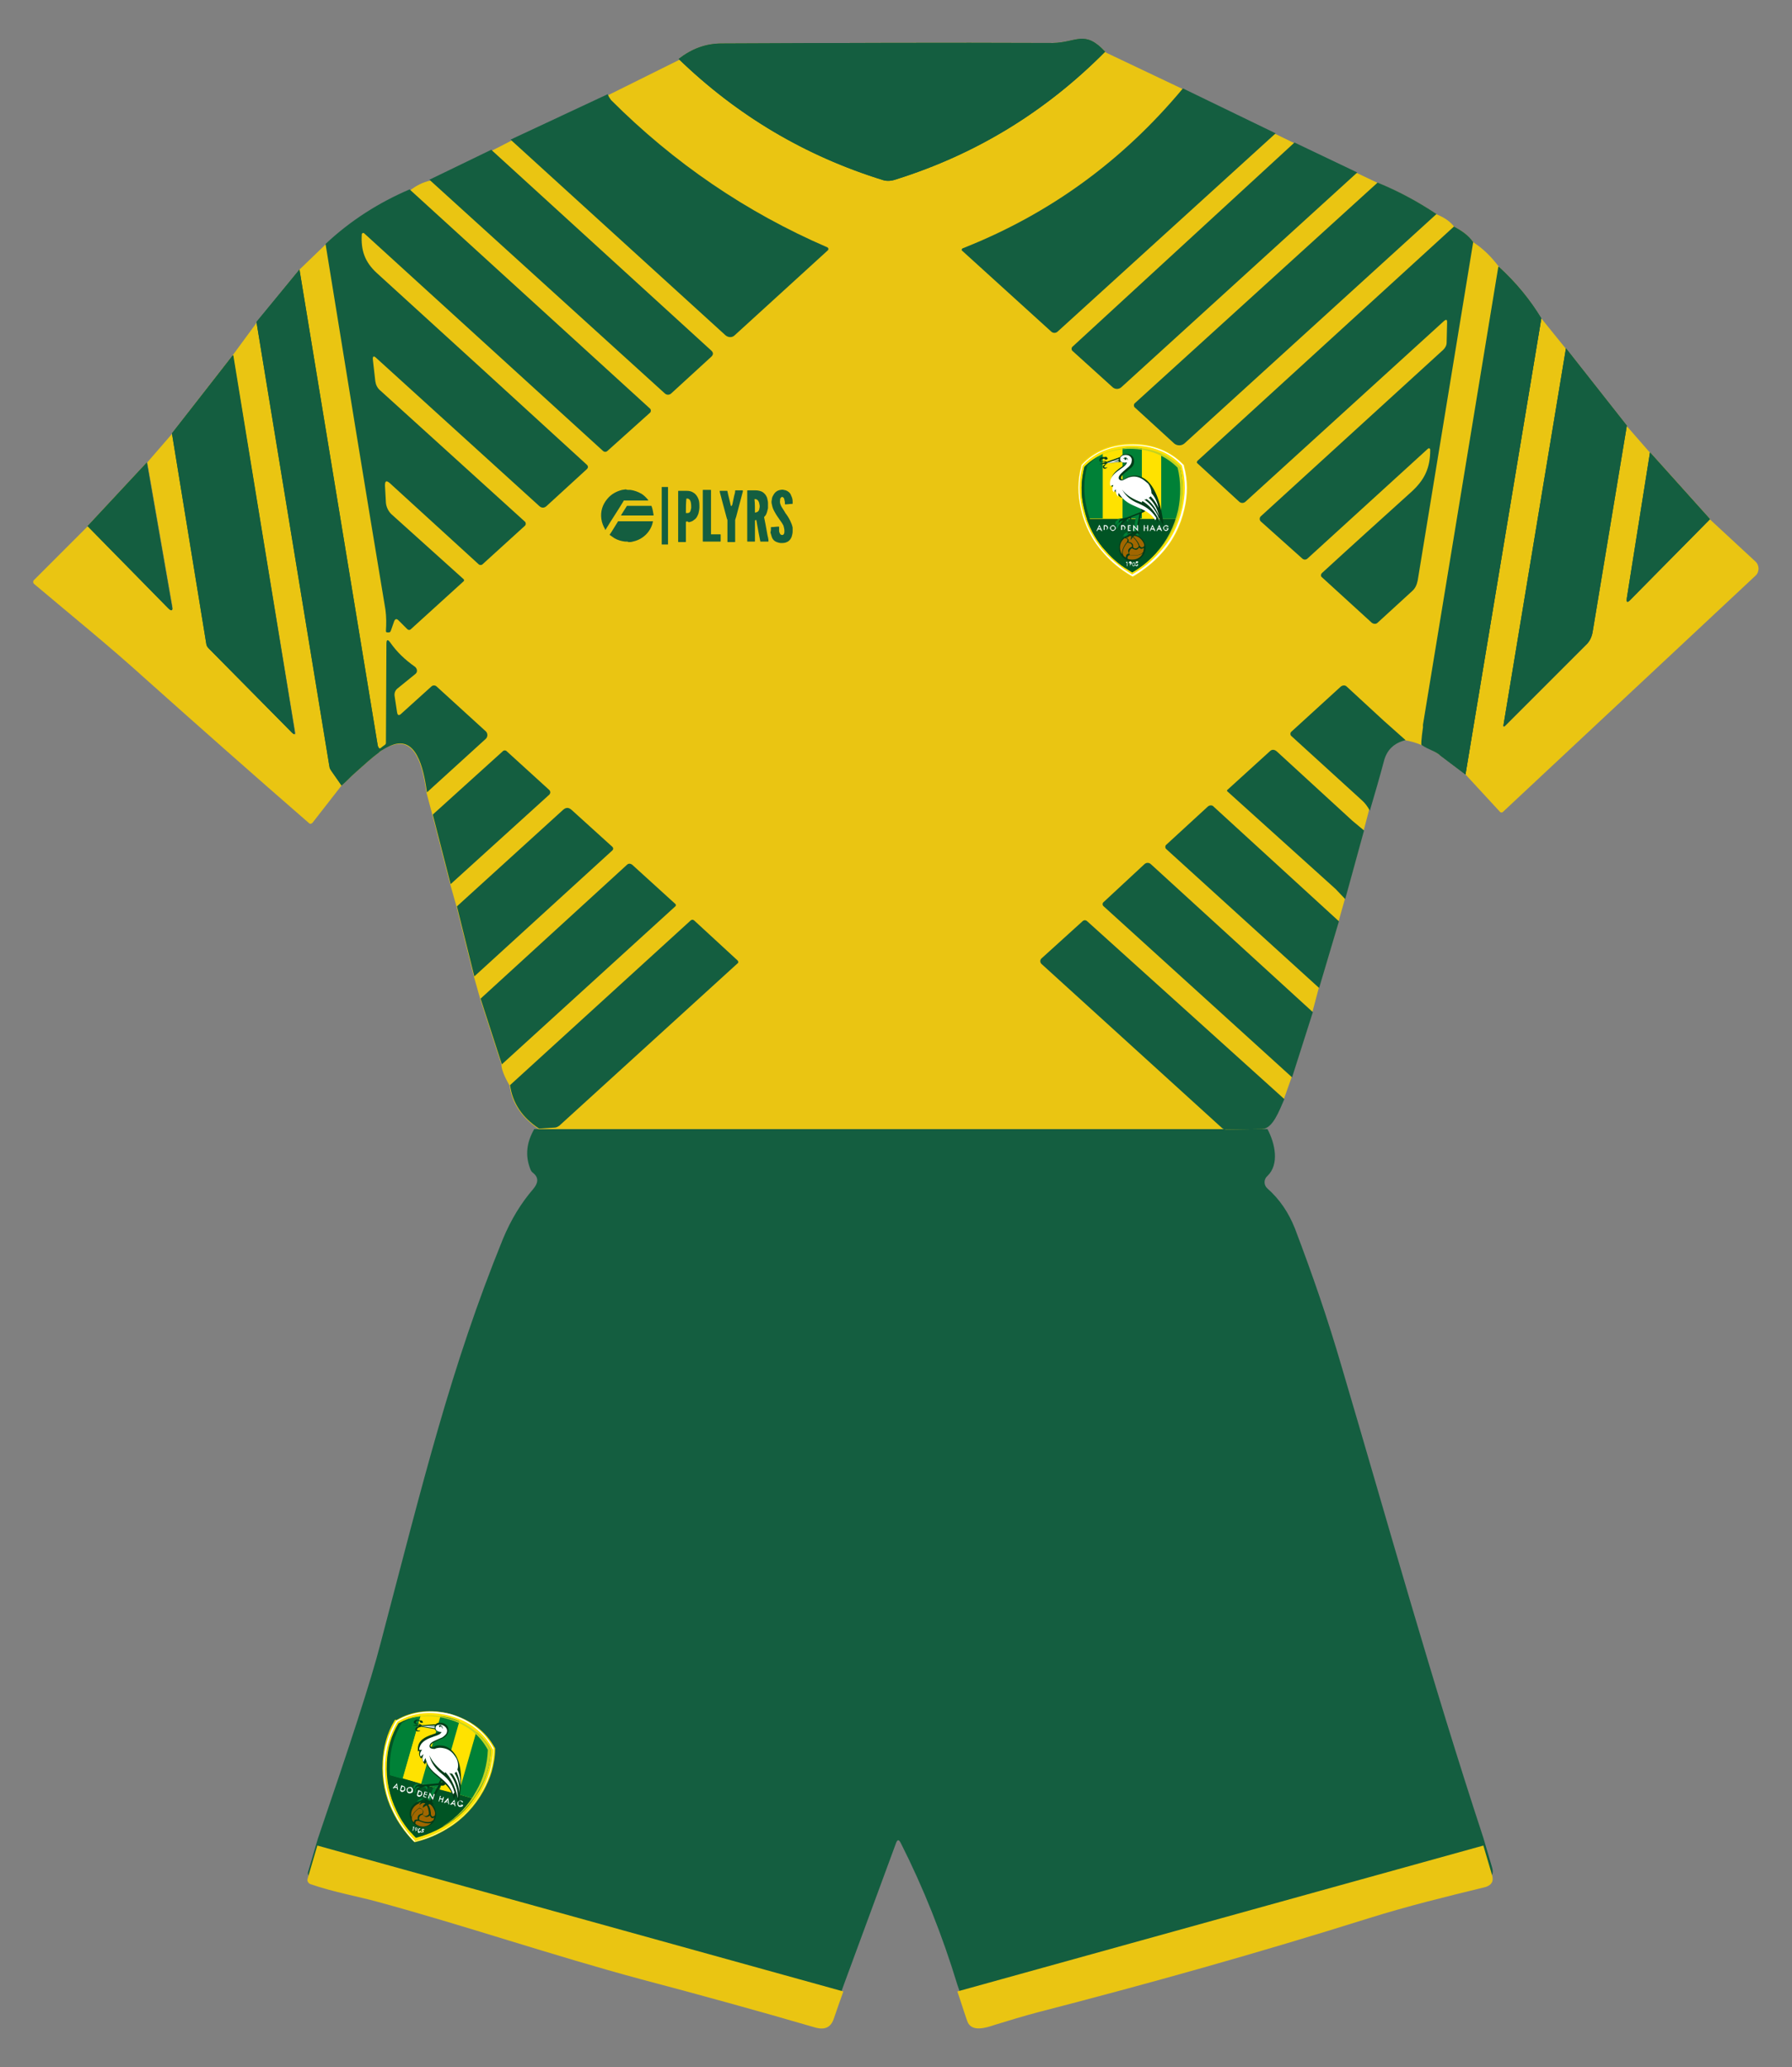 <?xml version="1.0" encoding="utf-8"?>
<!-- Generator: Adobe Illustrator 28.0.0, SVG Export Plug-In . SVG Version: 6.00 Build 0)  -->
<svg version="1.1" xmlns="http://www.w3.org/2000/svg" xmlns:xlink="http://www.w3.org/1999/xlink" x="0px" y="0px"
	 viewBox="0 0 371 427.9" style="enable-background:new 0 0 371 427.9;" xml:space="preserve">
<rect x="0" y="0" width="371" height="427.9" fill="#808080" stroke="none"/>
<style type="text/css">
	.st0{display:none;}
	.st1{display:inline;fill:#145E40;}
	.st2{display:inline;}
	.st3{fill:#145E40;}
	.st4{display:inline;fill:#EAC512;}
	.st5{fill:#EAC512;}
	.st6{display:inline;fill:#03463A;}
	.st7{fill:#03463A;}
	.st8{fill-rule:evenodd;clip-rule:evenodd;fill:#FFE200;}
	.st9{fill-rule:evenodd;clip-rule:evenodd;fill:#FFFFFF;}
	.st10{fill-rule:evenodd;clip-rule:evenodd;fill:#005424;}
	.st11{fill-rule:evenodd;clip-rule:evenodd;fill:#008137;}
	.st12{fill-rule:evenodd;clip-rule:evenodd;fill:#C4D21F;}
	.st13{fill:#008137;}
	.st14{fill-rule:evenodd;clip-rule:evenodd;fill:#003C18;}
	.st15{fill-rule:evenodd;clip-rule:evenodd;fill:#A16600;}
	.st16{fill:#003C18;}
	.st17{fill:#FFFFFF;}
</style>
<g id="Layer_1">
	<g class="st0">
		<path class="st1" d="M228.8,10.7c-12.3,12.4-26.7,21.2-43.2,26.4c-1.1,0.4-2,0.4-2.7,0.2c-16.2-5-30.3-13.4-42.4-25.1
			c2.7-2.1,5.6-3.2,8.9-3.2c22.9-0.1,45.7-0.2,68.6-0.1C222.9,8.8,224.5,6.1,228.8,10.7z"/>
		<path class="st1" d="M244.9,18.3l19.2,9.3l-45.1,41c-0.4,0.4-1,0.4-1.4,0l-18.4-16.7c-0.2-0.1-0.1-0.4,0.1-0.5
			C217.3,44.3,232.4,33.3,244.9,18.3z"/>
		<path class="st1" d="M125.8,19.5l0.3,0.6c0.1,0.2,0.3,0.4,0.4,0.6c13,13,27.9,23.2,44.8,30.5c0.2,0.1,0.3,0.4,0.1,0.6l-19.3,17.6
			c-0.5,0.5-1.3,0.5-1.9,0l-44.5-40.5L125.8,19.5z"/>
		<path class="st1" d="M268,29.5l13,6.2l-48.9,44.5c-0.5,0.4-1.2,0.4-1.7,0l-8.4-7.6c-0.2-0.2-0.2-0.6,0-0.8L268,29.5z"/>
		<path class="st1" d="M101.7,31l45.6,41.6c0.4,0.4,0.4,0.8,0,1.2l-8.3,7.6c-0.4,0.4-1,0.4-1.4,0L88.9,37.2L101.7,31z"/>
		<path class="st1" d="M285.2,37.8c4.2,1.7,8.3,3.9,12.2,6.5l-52.2,47.5c-0.6,0.5-1.5,0.5-2.1,0l-8.2-7.5c-0.2-0.2-0.2-0.6,0-0.8
			L285.2,37.8z"/>
		<path class="st1" d="M84.8,39.2l49.8,45.4c0.2,0.2,0.2,0.6,0,0.8l-8.8,7.9c-0.3,0.3-0.7,0.3-1,0L75.4,48.3c-0.2-0.2-0.5,0-0.5,0.2
			c-0.2,3.3,0.6,5.7,3.1,8c14.6,13.3,29.1,26.5,43.5,39.7c0.3,0.3,0.3,0.6,0,0.9l-8.3,7.6c-0.5,0.5-1.1,0.5-1.6,0L77.9,74.1
			c-0.5-0.5-0.8-0.4-0.7,0.4l0.5,4.4c0.1,0.7,0.4,1.4,1,1.9l30,27.2c0.2,0.2,0.2,0.6,0,0.8l-8.8,8c-0.2,0.2-0.6,0.2-0.8,0L80.7,100
			c-0.7-0.6-1-0.5-1,0.5l0.2,3.6c0.1,0.9,0.5,1.7,1.1,2.3L96,119.9c0.1,0.1,0.1,0.3,0,0.4l-10.9,9.9c-0.3,0.3-0.6,0.2-0.8,0
			l-1.8-1.8c-0.4-0.4-0.7-0.3-0.9,0.2l-0.7,2c-0.1,0.2-0.2,0.3-0.4,0.3l-0.3,0c-0.2,0-0.3-0.1-0.3-0.3c0.1-1.5,0.1-2.9-0.1-4.4
			c-4.2-25.2-8.3-50.4-12.4-75.7C72.6,45.6,78.5,41.9,84.8,39.2z"/>
		<path class="st1" d="M301,46.9c1.6,0.8,3,1.8,4,3.2l-11.5,70.1c-0.2,0.9-0.5,1.6-1.2,2.2l-7.1,6.5c-0.3,0.3-0.8,0.3-1.2,0
			l-10.3-9.4c-0.3-0.2-0.3-0.6,0-0.9c6.1-5.6,12.2-11.1,18.4-16.7c2.9-2.6,4-5.1,4-8.8c0-0.3-0.3-0.4-0.5-0.2l-24.9,22.7
			c-0.3,0.3-0.8,0.3-1.1,0l-8.5-7.6c-0.4-0.3-0.4-0.9,0-1.2l37.7-34.4c0.4-0.4,0.7-0.9,0.7-1.5l0.1-4.2c0-0.6-0.2-0.6-0.6-0.3
			l-41.1,37.4c-0.4,0.4-1,0.4-1.4,0l-8.6-7.9c-0.2-0.1-0.1-0.4,0-0.5L301,46.9z"/>
		<path class="st1" d="M310.3,55.2c3.6,3.3,6.5,6.9,8.8,10.7l-15.7,94.4l-5.3-4c0.9-0.7,1.1-1.3,0.6-1.7c-1.3-1.2-2.6-2.4-3.8-3.7
			c-0.2-0.2-0.3-0.5-0.3-0.9L310.3,55.2z"/>
		<path class="st1" d="M324.2,72.1l12.6,16l-7.1,42.8c-0.2,1-0.6,1.9-1.4,2.6l-16.6,16.6c-0.4,0.4-0.5,0.3-0.4-0.2L324.2,72.1z"/>
		<path class="st1" d="M48.2,73.5L61,151.4c0.1,0.6-0.1,0.7-0.5,0.3l-17.3-17.5c-0.3-0.3-0.5-0.6-0.5-1l-7.1-43.5L48.2,73.5z"/>
		<path class="st1" d="M341.6,93.6l12.4,13.8l-16.5,16.7c-0.6,0.6-0.8,0.5-0.7-0.3L341.6,93.6z"/>
		<path class="st1" d="M30.4,95.7l5.2,29.8c0.2,0.9-0.1,1.1-0.8,0.4l-16.7-17L30.4,95.7z"/>
		<path class="st1" d="M286.5,149.2c0.2,1.2,0.1,2.1-0.2,2.8c-1.8,4.3-1.7,9.6-4.4,13.6l-14.6-13.3c-0.2-0.2-0.2-0.6,0-0.8l10.3-9.4
			c0.3-0.3,0.8-0.3,1.1,0L286.5,149.2z"/>
		<path class="st1" d="M93.3,183l-3.7-14.4l14.6-13.2c0.2-0.1,0.4-0.1,0.6,0l8.9,8.1c0.3,0.3,0.3,0.7,0,1L93.3,183z"/>
		<path class="st1" d="M277.2,190.7l-4.1,13.8l-31.7-28.8c-0.2-0.2-0.2-0.6,0-0.8l8.6-7.9c0.4-0.4,1-0.4,1.3,0L277.2,190.7z"/>
		<path class="st1" d="M98.2,202.1l-3.6-14.5l22-20c0.6-0.5,1.1-0.5,1.7,0l8.5,7.7c0.2,0.2,0.2,0.5,0,0.7L98.2,202.1z"/>
		<path class="st1" d="M103.9,220.3l-4.4-13.6l30.3-27.7c0.3-0.3,0.7-0.3,1.1,0l8.8,8c0.3,0.2,0.3,0.5,0,0.7L103.9,220.3z"/>
		<path class="st1" d="M271.8,209.5l-4.3,13.5l-39-35.4c-0.3-0.2-0.3-0.7,0-0.9l8.4-7.8c0.4-0.4,1-0.4,1.4,0L271.8,209.5z"/>
		<path class="st1" d="M111.6,233.6c-3.5-2.3-5.5-5.3-6-9l37.3-34c0.3-0.3,0.6-0.3,0.9,0l8.9,8.2c0.2,0.2,0.2,0.5,0,0.6l-36.9,33.6
			c-0.3,0.2-0.6,0.4-1,0.4L111.6,233.6z"/>
		<path class="st1" d="M265.9,227.5c-1.1,2.5-2.4,6.1-4.6,6.2l-7.4,0.1c-0.4,0-0.7-0.1-1-0.4l-37.3-33.9c-0.3-0.3-0.3-0.8,0-1.1
			l8.5-7.7c0.3-0.3,0.7-0.3,1,0L265.9,227.5z"/>
		<g class="st2">
			<path class="st3" d="M264.3,155.5c-0.5-0.4-1-0.4-1.4,0l-8.8,8c-0.1,0.1-0.1,0.2,0,0.3l22.4,20.2l2,2.1l3.9-14.2l-2.4-2
				L264.3,155.5z"/>
			<path class="st3" d="M286.5,149.2c0.2,1.2,0.1,2.2-0.2,2.8c-1.8,4.3-1.7,9.6-4.4,13.6c0.7,0.6,1.2,1.3,1.7,2.2
				c1-3.4,2-6.8,2.9-10.2c0.6-2.4,2.1-3.8,4.5-4.4L286.5,149.2z"/>
		</g>
		<path class="st4" d="M79.1,154.6c0.1-0.1,0.3-0.2,0.4-0.3c0.2-0.1,0.4-0.3,0.4-0.5l0.1-20.5c0-1,0.3-1,0.8-0.3
			c1.4,2,3.1,3.6,5.1,5c0.5,0.4,0.6,1.1,0.1,1.5l-3.7,3c-0.5,0.4-0.7,1-0.6,1.6l0.5,3.3c0.1,0.7,0.4,0.8,0.9,0.3l6.2-5.6
			c0.3-0.3,0.8-0.3,1.1,0l10.2,9.3c0.5,0.4,0.5,1.1,0,1.5l-12.2,11.1l1.2,4.5l14.6-13.2c0.2-0.1,0.4-0.1,0.6,0l8.9,8.1
			c0.3,0.3,0.3,0.7,0,1L93.3,183l1.3,4.6l22-20c0.6-0.5,1.1-0.5,1.7,0l8.5,7.7c0.2,0.2,0.2,0.5,0,0.7l-28.6,26l1.3,4.6l30.3-27.7
			c0.4-0.3,0.7-0.3,1.1,0l8.8,8c0.3,0.2,0.3,0.5,0,0.7l-35.8,32.5c0,1,0.6,2.5,1.7,4.4l37.3-34c0.3-0.3,0.6-0.3,0.9,0l8.9,8.2
			c0.2,0.2,0.2,0.5,0,0.6l-36.9,33.6c-0.3,0.2-0.6,0.4-1,0.4l-3.2,0.2h141.9c-0.2-0.1-0.4-0.1-0.6-0.3l-37.3-33.9
			c-0.3-0.3-0.3-0.8,0-1.1l8.5-7.7c0.3-0.3,0.7-0.3,1,0l40.8,36.8l1.7-4.5l-39-35.4c-0.3-0.2-0.3-0.7,0-0.9l8.4-7.8
			c0.4-0.4,1-0.4,1.4,0l33.5,30.5l1.3-4.9l-31.7-28.8c-0.2-0.2-0.2-0.6,0-0.8l8.6-7.9c0.4-0.4,1-0.4,1.3,0l25.9,23.6l1.3-4.6l-2-2.1
			l-22.4-20.2c-0.1-0.1-0.1-0.2,0-0.3l8.8-8c0.5-0.4,0.9-0.4,1.4,0l15.8,14.5l2.4,2l1.1-4.2c-0.5-0.9-1-1.6-1.7-2.2l-14.6-13.3
			c-0.2-0.2-0.2-0.6,0-0.8l10.3-9.4c0.3-0.3,0.8-0.3,1.2,0l7.7,7.1l4.5,4.1c2.4,0.4,4.8,1.4,7.2,3c0.9-0.7,1.1-1.3,0.6-1.7
			c-1.3-1.2-2.6-2.4-3.8-3.7c-0.2-0.2-0.3-0.5-0.3-0.9l15.6-94.8c-1.5-2-3.2-3.7-5.2-5l-11.5,70.1c-0.2,0.9-0.5,1.6-1.2,2.2
			l-7.1,6.5c-0.3,0.3-0.8,0.3-1.2,0l-10.3-9.4c-0.3-0.2-0.3-0.6,0-0.9c6.1-5.6,12.2-11.1,18.4-16.7c2.9-2.6,4-5.1,4-8.8
			c0-0.3-0.3-0.4-0.5-0.2l-24.9,22.7c-0.3,0.3-0.8,0.3-1.1,0l-8.5-7.6c-0.4-0.3-0.4-0.9,0-1.2l37.7-34.4c0.4-0.4,0.7-0.9,0.7-1.5
			l0.1-4.2c0-0.5-0.2-0.6-0.6-0.3l-41.1,37.4c-0.4,0.4-1,0.3-1.4,0l-8.6-7.9c-0.2-0.2-0.1-0.4,0-0.5L301,46.9
			c-0.7-1-1.9-1.9-3.6-2.6l-52.2,47.5c-0.6,0.5-1.5,0.5-2.1,0l-8.2-7.5c-0.2-0.2-0.2-0.6,0-0.8l50.2-45.8l-4.2-2l-48.9,44.5
			c-0.5,0.4-1.2,0.4-1.7,0l-8.4-7.6c-0.2-0.2-0.2-0.6,0-0.8l46-42.2l-3.9-1.9l-45.1,41c-0.4,0.4-1,0.4-1.4,0l-18.4-16.7
			c-0.2-0.1-0.1-0.4,0.1-0.5c17.9-7.1,33.1-18.1,45.5-33.1l-16-7.6c-12.3,12.4-26.7,21.2-43.2,26.4c-1.1,0.4-2,0.4-2.7,0.2
			c-16.2-5-30.3-13.4-42.4-25.1l-14.7,7.3l0.3,0.6c0.1,0.2,0.3,0.4,0.4,0.6c13,13,27.9,23.2,44.8,30.5c0.2,0.1,0.3,0.4,0.1,0.6
			l-19.3,17.6c-0.5,0.5-1.3,0.5-1.9,0l-44.5-40.5l-4.1,2.1l45.6,41.6c0.4,0.4,0.4,0.8,0,1.2l-8.3,7.6c-0.4,0.4-1,0.4-1.4,0
			L88.9,37.2c-1.4,0.3-2.8,1-4.1,2l49.8,45.4c0.2,0.2,0.2,0.6,0,0.8l-8.8,7.9c-0.3,0.3-0.7,0.3-1,0L75.4,48.3
			c-0.2-0.2-0.5,0-0.5,0.2c-0.2,3.3,0.6,5.7,3.1,8c14.6,13.3,29.1,26.5,43.5,39.7c0.3,0.3,0.3,0.6,0,0.9l-8.3,7.6
			c-0.5,0.5-1.1,0.5-1.6,0L77.9,74.1c-0.5-0.5-0.8-0.4-0.7,0.3l0.5,4.4c0.1,0.7,0.4,1.3,1,1.9l30,27.2c0.2,0.2,0.2,0.6,0,0.8l-8.8,8
			c-0.2,0.2-0.6,0.2-0.8,0L80.7,100c-0.7-0.6-1-0.5-1,0.5l0.2,3.6c0.1,0.9,0.5,1.7,1.1,2.3L96,119.9c0.1,0.1,0.1,0.3,0,0.4
			l-10.9,9.9c-0.3,0.3-0.6,0.2-0.8,0l-1.8-1.8c-0.4-0.4-0.7-0.3-0.9,0.2l-0.7,2c-0.1,0.2-0.2,0.3-0.4,0.3l-0.3,0
			c-0.2,0-0.3-0.1-0.3-0.3c0.1-1.5,0.1-2.9-0.1-4.4c-4.2-25.2-8.3-50.4-12.4-75.7L62,55.8l16.2,98.5C78.3,155,78.6,155,79.1,154.6"
			/>
		<path class="st4" d="M68.6,159.7c-0.2-0.3-0.3-0.6-0.4-0.9l-15.1-92l-5,6.8L61,151.4c0.1,0.7-0.1,0.7-0.5,0.3l-17.3-17.5
			c-0.3-0.3-0.4-0.6-0.5-1l-7.1-43.5l-5.2,6l5.2,29.8c0.2,0.9-0.1,1.1-0.8,0.4l-16.7-17L7.1,120c-0.2,0.2-0.2,0.7,0,0.9
			c7.7,6.5,15.5,12.8,23,19.6c11.2,10,22.5,20,33.9,29.9c0.2,0.2,0.6,0.2,0.7-0.1l6-7.7L68.6,159.7z"/>
		<path class="st4" d="M363.4,116.2l-9.4-8.7l-16.5,16.7c-0.6,0.6-0.8,0.5-0.7-0.3l4.8-30.2l-4.8-5.5l-7.1,42.8
			c-0.2,1-0.6,1.9-1.4,2.6l-16.6,16.6c-0.4,0.4-0.5,0.3-0.4-0.2l12.9-77.8l-5.1-6.3l-15.7,94.4l7.2,7.8c0.1,0.1,0.3,0.1,0.5,0
			l52.3-48.9C364.3,118.4,364.3,117,363.4,116.2z"/>
		<path class="st1" d="M78.2,154.3L62,55.8l-8.9,10.9l15.1,92c0,0.3,0.2,0.6,0.4,0.9l2.1,3c2.9-2.7,5.4-5.2,7.8-6.9v-0.9
			C78.4,154.8,78.3,154.6,78.2,154.3z M100.6,151.5l-10.2-9.3c-0.3-0.3-0.8-0.3-1.1,0l-6.2,5.6c-0.5,0.5-0.8,0.4-0.9-0.3l-0.5-3.3
			c-0.1-0.6,0.1-1.2,0.6-1.6l3.7-3c0.5-0.4,0.5-1.2-0.1-1.5c-2-1.4-3.7-3.1-5.1-5c-0.5-0.8-0.8-0.7-0.8,0.3l-0.1,20.5
			c0,0.2-0.1,0.5-0.4,0.5c-0.2,0.1-0.3,0.2-0.4,0.3c0,0-0.1,0.1-0.1,0.1h0.2v0.7c0,0,0.1-0.1,0.1-0.1c0.7-0.5,1.5-0.8,2.2-1
			c5.3-1.7,6.4,6.6,6.9,9.9l12.2-11.1C101,152.6,101,151.9,100.6,151.5z"/>
	</g>
	<g class="st0">
		<path class="st1" d="M65.7,380.4l108.9,30.2c-0.7,2-1.4,3.9-2,5.7c-0.6,1.7-1.8,2.3-3.7,1.8c-12-3.5-24-6.8-36.1-10
			c-18.6-5-36.4-11.1-54.8-16.1c-3.2-0.9-9.1-2-13.7-3.6c-0.5-0.2-0.8-0.7-0.6-1.2L65.7,380.4z"/>
		<path class="st1" d="M307.1,380.4l1.8,6.1c0.4,1.3-0.1,2.1-1.4,2.5c-8.2,2-16,3.9-24.3,6.5c-22.6,7.1-45.4,13.5-68.3,19.4
			c-3,0.8-6,1.7-8.9,2.6c-1.8,0.6-5,1.7-5.8-0.9c-0.7-2-1.3-4-2-6L307.1,380.4z"/>
		<path class="st4" d="M268,254.3c-1.3-3.3-3.2-6.1-5.7-8.3c-0.8-0.7-0.8-1.9,0-2.6c2.5-2.4,1.6-6.7,0-9.7H110.6
			c-1.6,2.8-1.9,5.5-0.8,8.3c0.1,0.3,0.3,0.6,0.6,0.8c1.2,1,1,2.1,0,3.3c-2.5,2.9-4.6,6.3-6.3,10.4c-10.8,26.6-16.4,49.8-25.3,83.6
			c-2,7.8-6.4,21.2-13,40.5l108.9,30.2l10.8-29.3c0.3-0.8,0.6-0.8,1,0c4.7,9.3,8.6,19.1,11.7,29.3l109-30.2
			c-10.6-32.2-19.7-64.9-29.3-97.4C274.7,272.6,271.6,263.7,268,254.3z"/>
	</g>
</g>
<g id="Layer_4">
	<path class="st3" d="M308.9,386.5l-1.8-6.1c-10.6-32.2-19.7-64.9-29.3-97.4c-3-10.3-6.1-19.2-9.7-28.7c-1.3-3.3-3.2-6.1-5.7-8.3
		c-0.8-0.7-0.8-1.9,0-2.6c2.5-2.4,1.6-6.7,0-9.7H110.6c-1.6,2.8-1.9,5.5-0.8,8.3c0.1,0.3,0.3,0.6,0.6,0.8c1.2,1,1,2.1,0,3.3
		c-2.5,2.9-4.6,6.3-6.3,10.4c-10.8,26.6-16.4,49.8-25.3,83.6c-2,7.8-6.4,21.2-13,40.5l-2,6.8c-0.2,0.5,0.1,1,0.6,1.2
		c4.7,1.5,10.5,2.7,13.7,3.6c18.4,5.1,36.2,11.2,54.8,16.1c12,3.2,24.1,6.6,36.1,10c1.9,0.5,3.2,0,3.7-1.8c0.6-1.8,1.3-3.7,2-5.7
		l10.8-29.3c0.3-0.8,0.6-0.8,1,0c4.7,9.3,8.6,19.1,11.7,29.3c0.7,2,1.4,4,2,6c0.8,2.6,4.1,1.5,5.8,0.9c3-1,5.9-1.9,8.9-2.6
		c22.9-5.9,45.7-12.4,68.3-19.4c8.3-2.6,16.1-4.5,24.3-6.5C308.9,388.6,309.3,387.8,308.9,386.5z"/>
</g>
<g id="Achter" class="st0">
	<path class="st1" d="M35.6,125.5l-5.2-29.8l-12.2,13.1l16.7,17C35.5,126.5,35.8,126.4,35.6,125.5z M61,151.4L48.2,73.5L35.6,89.7
		l7.1,43.5c0.1,0.4,0.2,0.7,0.5,1l17.3,17.5C61,152.1,61.1,152,61,151.4z M341.6,93.6l-4.8,30.2c-0.1,0.8,0.1,0.9,0.7,0.3l16.5-16.7
		L341.6,93.6z M311.3,149.9c-0.1,0.5,0.1,0.6,0.4,0.2l16.6-16.6c0.7-0.7,1.2-1.6,1.4-2.6l7.1-42.8l-12.6-16L311.3,149.9z
		 M310.3,55.2c-1.5-2-3.2-3.7-5.2-5c-1.1-1.4-2.4-2.5-4-3.2c-0.7-1-1.9-1.9-3.6-2.6c-3.9-2.6-8-4.8-12.2-6.5l-4.2-2l-13-6.2
		l-3.9-1.9l-19.2-9.3l-16-7.6c-4.3-4.6-5.9-1.9-10.9-1.9c-22.9,0-45.7,0-68.6,0.2c-3.2,0-6.2,1.1-8.9,3.2l-14.7,7.3l-20,9.4
		l-4.1,2.1l-12.8,6.2c-1.4,0.3-2.8,1-4.1,2c-6.4,2.7-12.2,6.5-17.6,11.3L62,55.8l-8.9,10.9l15.1,92c0,0.3,0.2,0.6,0.4,0.9l2.1,3
		c0.6-0.5,1.2-1.1,1.7-1.6c0.1-0.1,0.2-0.2,0.4-0.4c0.3-0.3,0.7-0.6,1-0.9c1.7-1.5,3.2-2.9,4.7-4c0.2-0.2,0.5-0.3,0.7-0.5
		c0.7-0.5,1.5-0.8,2.2-1c5.3-1.7,6.4,6.6,6.9,9.9l1.2,4.5l3.7,14.4l1.3,4.6l3.6,14.5l1.3,4.6l4.4,13.6c0,1,0.6,2.5,1.7,4.4
		c0.5,3.7,2.5,6.6,6,9h141.9c0.1,0,0.3,0.1,0.4,0.1l7.4-0.1c2.2-0.1,3.4-3.7,4.6-6.2l1.6-4.5l4.3-13.5l1.3-4.9l4.1-13.8l1.3-4.6
		l3.9-14.2l1.1-4.2c1-3.4,2-6.8,2.9-10.2c0.7-2.4,2.2-3.8,4.5-4.4c2.4,0.4,4.8,1.4,7.2,3l5.3,4l15.7-94.4
		C316.8,62.1,313.9,58.5,310.3,55.2z"/>
	<path class="st4" d="M363.4,119.2l-52.3,48.9c-0.1,0.1-0.3,0.1-0.5,0l-7.2-7.8l15.7-94.4l5.1,6.3l-12.9,77.8
		c-0.1,0.5,0.1,0.6,0.4,0.2l16.6-16.6c0.7-0.7,1.2-1.6,1.4-2.6l7.1-42.8l4.8,5.5l-4.8,30.2c-0.1,0.8,0.1,0.9,0.7,0.3l16.5-16.7
		l9.4,8.7C364.3,117,364.3,118.4,363.4,119.2z"/>
	<path class="st4" d="M70.7,162.6l-6,7.7c-0.2,0.2-0.5,0.3-0.7,0.1c-11.4-9.9-22.7-19.9-33.9-29.9c-7.5-6.8-15.3-13.1-23-19.6
		c-0.3-0.2-0.3-0.7,0-0.9l11.1-11.1l16.7,17c0.7,0.7,0.9,0.5,0.8-0.4l-5.2-29.8l5.2-6l7.1,43.5c0.1,0.4,0.2,0.7,0.5,1l17.3,17.5
		c0.5,0.5,0.7,0.4,0.5-0.3L48.2,73.5l5-6.8l15.1,92c0,0.3,0.2,0.6,0.4,0.9L70.7,162.6z"/>
</g>
<g id="Layer_7" class="st0">
</g>
<g id="Layer_5">
	<path class="st5" d="M228.8,10.7c-18.6,9.8-27.6,4.3-44.2,9.5c-1.1,0.4-2,0.4-2.7,0.2c-16.2-5-24.3-4.7-41.4-8.2
		c2.7-2.1,5.6-3.2,8.9-3.2c22.9-0.1,45.7-0.2,68.6-0.1C222.9,8.8,224.5,6.1,228.8,10.7z"/>
	<path class="st3" d="M319.1,65.9l-15.7,94.4l-5.3-4c0.9-0.7,1.1-1.3,0.6-1.7c-1.3-1.2-2.5-2.4-3.8-3.7c-0.2-0.2-0.3-0.5-0.3-0.9
		l15.6-94.8C313.9,58.5,316.8,62.1,319.1,65.9z"/>
	<path class="st3" d="M336.8,88.1l-7.1,42.8c-0.2,1-0.6,1.9-1.4,2.6l-16.6,16.6c-0.4,0.4-0.5,0.3-0.4-0.2l12.9-77.8L336.8,88.1z"/>
	<path class="st3" d="M60.5,151.7l-17.3-17.5c-0.3-0.3-0.4-0.6-0.5-1l-7.1-43.5l12.7-16.2L61,151.4C61.1,152,61,152.1,60.5,151.7z"
		/>
	<path class="st3" d="M354,107.5l-16.5,16.7c-0.6,0.6-0.8,0.5-0.7-0.3l4.8-30.2L354,107.5z"/>
	<path class="st3" d="M34.9,125.9l-16.7-17l12.2-13.1l5.2,29.8C35.8,126.4,35.5,126.5,34.9,125.9z"/>
	<path class="st3" d="M78.2,154.3L62,55.8l-8.9,10.9l15.1,92c0,0.3,0.2,0.6,0.4,0.9l2.1,3c0.6-0.5,1.2-1.1,1.7-1.6
		c0.1-0.1,0.2-0.2,0.4-0.4c0.3-0.3,0.7-0.6,1-0.9c1.7-1.5,3.2-2.9,4.7-4v-0.9C78.4,154.8,78.3,154.6,78.2,154.3z"/>
	<path class="st5" d="M35.6,125.5l-5.2-29.8l-12.2,13.1l16.7,17C35.5,126.5,35.8,126.4,35.6,125.5z M61,151.4L48.2,73.5L35.6,89.7
		l7.1,43.5c0.1,0.4,0.2,0.7,0.5,1l17.3,17.5C61,152.1,61.1,152,61,151.4z M341.6,93.6l-4.8,30.2c-0.1,0.8,0.1,0.9,0.7,0.3l16.5-16.7
		L341.6,93.6z M311.3,149.9c-0.1,0.5,0.1,0.6,0.4,0.2l16.6-16.6c0.7-0.7,1.2-1.6,1.4-2.6l7.1-42.8l-12.6-16L311.3,149.9z
		 M310.3,55.2c-1.5-2-3.2-3.7-5.2-5c-1.1-1.4-2.4-2.5-4-3.2c-0.7-1-1.9-1.9-3.6-2.6c-3.9-2.6-8-4.8-12.2-6.5l-4.2-2l-13-6.2
		l-3.9-1.9l-19.2-9.3l-16-7.6c-4.3-4.6-5.9-1.9-10.9-1.9c-22.9,0-45.7,0-68.6,0.2c-3.2,0-6.2,1.1-8.9,3.2l-14.7,7.3l-20,9.4
		l-4.1,2.1l-12.8,6.2c-1.4,0.3-2.8,1-4.1,2c-6.4,2.7-12.2,6.5-17.6,11.3L62,55.8l-8.9,10.9l15.1,92c0,0.3,0.2,0.6,0.4,0.9l2.1,3
		c0.6-0.5,1.2-1.1,1.7-1.6c0.1-0.1,0.2-0.2,0.4-0.4c0.3-0.3,0.7-0.6,1-0.9c1.7-1.5,3.2-2.9,4.7-4c0.2-0.2,0.5-0.3,0.7-0.5
		c0.7-0.5,1.5-0.8,2.2-1c5.3-1.7,6.4,6.6,6.9,9.9l1.2,4.5l3.7,14.4l1.3,4.6l3.6,14.5l1.3,4.6l4.4,13.6c0,1,0.6,2.5,1.7,4.4
		c0.5,3.7,2.5,6.6,6,9h141.9c0.1,0,0.3,0.1,0.4,0.1l7.4-0.1c2.2-0.1,3.4-3.7,4.6-6.2l1.6-4.5l4.3-13.5l1.3-4.9l4.1-13.8l1.3-4.6
		l3.9-14.2l1.1-4.2c1-3.4,2-6.8,2.9-10.2c0.7-2.4,2.2-3.8,4.5-4.4c2.4,0.4,4.8,1.4,7.2,3l5.3,4l15.7-94.4
		C316.8,62.1,313.9,58.5,310.3,55.2z"/>
	<path class="st5" d="M363.4,119.2l-52.3,48.9c-0.1,0.1-0.3,0.1-0.5,0l-7.2-7.8l15.7-94.4l5.1,6.3l-12.9,77.8
		c-0.1,0.5,0.1,0.6,0.4,0.2l16.6-16.6c0.7-0.7,1.2-1.6,1.4-2.6l7.1-42.8l4.8,5.5l-4.8,30.2c-0.1,0.8,0.1,0.9,0.7,0.3l16.5-16.7
		l9.4,8.7C364.3,117,364.3,118.4,363.4,119.2z"/>
	<path class="st5" d="M70.7,162.6l-6,7.7c-0.2,0.2-0.5,0.3-0.7,0.1c-11.4-9.9-22.7-19.9-33.9-29.9c-7.5-6.8-15.3-13.1-23-19.6
		c-0.3-0.2-0.3-0.7,0-0.9l11.1-11.1l16.7,17c0.7,0.7,0.9,0.5,0.8-0.4l-5.2-29.8l5.2-6l7.1,43.5c0.1,0.4,0.2,0.7,0.5,1l17.3,17.5
		c0.5,0.5,0.7,0.4,0.5-0.3L48.2,73.5l5-6.8l15.1,92c0,0.3,0.2,0.6,0.4,0.9L70.7,162.6z"/>
	<path class="st3" d="M319.1,65.9l-15.7,94.4l-5.3-4c0.9-0.7,1.1-1.3,0.6-1.7c-1.3-1.2-2.5-2.4-3.8-3.7c-0.2-0.2-0.3-0.5-0.3-0.9
		l15.6-94.8C313.9,58.5,316.8,62.1,319.1,65.9z"/>
	<path class="st3" d="M336.8,88.1l-7.1,42.8c-0.2,1-0.6,1.9-1.4,2.6l-16.6,16.6c-0.4,0.4-0.5,0.3-0.4-0.2l12.9-77.8L336.8,88.1z"/>
	<path class="st3" d="M60.5,151.7l-17.3-17.5c-0.3-0.3-0.4-0.6-0.5-1l-7.1-43.5l12.7-16.2L61,151.4C61.1,152,61,152.1,60.5,151.7z"
		/>
	<path class="st3" d="M354,107.5l-16.5,16.7c-0.6,0.6-0.8,0.5-0.7-0.3l4.8-30.2L354,107.5z"/>
	<path class="st3" d="M34.9,125.9l-16.7-17l12.2-13.1l5.2,29.8C35.8,126.4,35.5,126.5,34.9,125.9z"/>
	<path class="st3" d="M78.2,154.3L62,55.8l-8.9,10.9l15.1,92c0,0.3,0.2,0.6,0.4,0.9l2.1,3c0.6-0.5,1.2-1.1,1.7-1.6
		c0.1-0.1,0.2-0.2,0.4-0.4c0.3-0.3,0.7-0.6,1-0.9c1.7-1.5,3.2-2.9,4.7-4v-0.9C78.4,154.8,78.3,154.6,78.2,154.3z"/>
	<path class="st3" d="M228.8,10.7c-12.3,12.4-26.7,21.2-43.2,26.4c-1.1,0.4-2,0.4-2.7,0.2c-16.2-5-30.3-13.4-42.4-25.1
		c2.7-2.1,5.6-3.2,8.9-3.2c22.9-0.1,45.7-0.2,68.6-0.1C222.9,8.8,224.5,6.1,228.8,10.7z"/>
	<g>
		<path class="st3" d="M228.8,10.7c-12.3,12.4-26.7,21.2-43.2,26.4c-1.1,0.4-2,0.4-2.7,0.2c-16.2-5-30.3-13.4-42.4-25.1
			c2.7-2.1,5.6-3.2,8.9-3.2c22.9-0.1,45.7-0.2,68.6-0.1C222.9,8.8,224.5,6.1,228.8,10.7z"/>
		<path class="st3" d="M244.9,18.3l19.2,9.3l-45.1,41c-0.4,0.4-1,0.4-1.4,0l-18.4-16.7c-0.2-0.1-0.1-0.4,0.1-0.5
			C217.3,44.3,232.4,33.3,244.9,18.3z"/>
		<path class="st3" d="M125.8,19.5l0.3,0.6c0.1,0.2,0.3,0.4,0.4,0.6c13,13,27.9,23.2,44.8,30.5c0.2,0.1,0.3,0.4,0.1,0.6l-19.3,17.6
			c-0.5,0.5-1.3,0.5-1.9,0l-44.5-40.5L125.8,19.5z"/>
		<path class="st3" d="M268,29.5l13,6.2l-48.9,44.5c-0.5,0.4-1.2,0.4-1.7,0l-8.4-7.6c-0.2-0.2-0.2-0.6,0-0.8L268,29.5z"/>
		<path class="st3" d="M101.7,31l45.6,41.6c0.4,0.4,0.4,0.8,0,1.2l-8.3,7.6c-0.4,0.4-1,0.4-1.4,0L88.9,37.2L101.7,31z"/>
		<path class="st3" d="M285.2,37.8c4.2,1.7,8.3,3.9,12.2,6.5l-52.2,47.5c-0.6,0.5-1.5,0.5-2.1,0l-8.2-7.5c-0.2-0.2-0.2-0.6,0-0.8
			L285.2,37.8z"/>
		<path class="st3" d="M84.8,39.2l49.8,45.4c0.2,0.2,0.2,0.6,0,0.8l-8.8,7.9c-0.3,0.3-0.7,0.3-1,0L75.4,48.3c-0.2-0.2-0.5,0-0.5,0.2
			c-0.2,3.3,0.6,5.7,3.1,8c14.6,13.3,29.1,26.5,43.5,39.7c0.3,0.3,0.3,0.6,0,0.9l-8.3,7.6c-0.5,0.5-1.1,0.5-1.6,0L77.9,74.1
			c-0.5-0.5-0.8-0.4-0.7,0.4l0.5,4.4c0.1,0.7,0.4,1.4,1,1.9l30,27.2c0.2,0.2,0.2,0.6,0,0.8l-8.8,8c-0.2,0.2-0.6,0.2-0.8,0L80.7,100
			c-0.7-0.6-1-0.5-1,0.5l0.2,3.6c0.1,0.9,0.5,1.7,1.1,2.3L96,119.9c0.1,0.1,0.1,0.3,0,0.4l-10.9,9.9c-0.3,0.3-0.6,0.2-0.8,0
			l-1.8-1.8c-0.4-0.4-0.7-0.3-0.9,0.2l-0.7,2c-0.1,0.2-0.2,0.3-0.4,0.3l-0.3,0c-0.2,0-0.3-0.1-0.3-0.3c0.1-1.5,0.1-2.9-0.1-4.4
			c-4.2-25.2-8.3-50.4-12.4-75.7C72.6,45.6,78.5,41.9,84.8,39.2z"/>
		<path class="st3" d="M301,46.9c1.6,0.8,3,1.8,4,3.2l-11.5,70.1c-0.2,0.9-0.5,1.6-1.2,2.2l-7.1,6.5c-0.3,0.3-0.8,0.3-1.2,0
			l-10.3-9.4c-0.3-0.2-0.3-0.6,0-0.9c6.1-5.6,12.2-11.1,18.4-16.7c2.9-2.6,4-5.1,4-8.8c0-0.3-0.3-0.4-0.5-0.2l-24.9,22.7
			c-0.3,0.3-0.8,0.3-1.1,0l-8.5-7.6c-0.4-0.3-0.4-0.9,0-1.2l37.7-34.4c0.4-0.4,0.7-0.9,0.7-1.5l0.1-4.2c0-0.6-0.2-0.6-0.6-0.3
			l-41.1,37.4c-0.4,0.4-1,0.4-1.4,0l-8.6-7.9c-0.2-0.1-0.1-0.4,0-0.5L301,46.9z"/>
		<path class="st3" d="M310.3,55.2c3.6,3.3,6.5,6.9,8.8,10.7l-15.7,94.4l-5.3-4c-1.3-1-2.1-1-3.8-2.1c-0.2-0.2,0.3-3.8,0.4-4.2
			L310.3,55.2z"/>
		<path class="st3" d="M62,55.8l16.2,98.5c0.1,0.7,0.4,0.8,0.9,0.3c0.1-0.1,0.3-0.2,0.4-0.3c0.2-0.1,0.4-0.3,0.4-0.5l0.1-20.5
			c0-1,0.3-1,0.8-0.3c1.4,2,3.1,3.6,5.1,5c0.5,0.4,0.6,1.1,0.1,1.5l-3.7,3c-0.5,0.4-0.7,1-0.6,1.6l0.5,3.3c0.1,0.7,0.4,0.8,0.9,0.3
			l6.2-5.6c0.3-0.3,0.8-0.3,1.1,0l10.2,9.3c0.4,0.4,0.4,1.1,0,1.5l-12.2,11.1c-0.5-3.2-1.6-11.6-6.9-9.9c-3.3,1.1-6.7,4.6-10.8,8.4
			l-2.1-3c-0.2-0.3-0.3-0.6-0.4-0.9l-15.1-92L62,55.8z"/>
		<path class="st3" d="M324.2,72.1l12.6,16l-7.1,42.8c-0.2,1-0.6,1.9-1.4,2.6l-16.6,16.6c-0.4,0.4-0.5,0.3-0.4-0.2L324.2,72.1z"/>
		<path class="st3" d="M48.2,73.5L61,151.4c0.1,0.6-0.1,0.7-0.5,0.3l-17.3-17.5c-0.3-0.3-0.5-0.6-0.5-1l-7.1-43.5L48.2,73.5z"/>
		<path class="st3" d="M341.6,93.6l12.4,13.8l-16.5,16.7c-0.6,0.6-0.8,0.5-0.7-0.3L341.6,93.6z"/>
		<path class="st3" d="M30.4,95.7l5.2,29.8c0.2,0.9-0.1,1.1-0.8,0.4l-16.7-17L30.4,95.7z"/>
		<path class="st3" d="M93.3,183l-3.7-14.4l14.6-13.2c0.2-0.1,0.4-0.1,0.6,0l8.9,8.1c0.3,0.3,0.3,0.7,0,1L93.3,183z"/>
		<path class="st3" d="M277.2,190.7l-4.1,13.8l-31.7-28.8c-0.2-0.2-0.2-0.6,0-0.8l8.6-7.9c0.4-0.4,1-0.4,1.3,0L277.2,190.7z"/>
		<path class="st3" d="M98.2,202.1l-3.6-14.5l22-20c0.6-0.5,1.1-0.5,1.7,0l8.5,7.7c0.2,0.2,0.2,0.5,0,0.7L98.2,202.1z"/>
		<path class="st3" d="M103.9,220.3l-4.4-13.6l30.3-27.7c0.3-0.3,0.7-0.3,1.1,0l8.8,8c0.3,0.2,0.3,0.5,0,0.7L103.9,220.3z"/>
		<path class="st3" d="M271.8,209.5l-4.3,13.5l-39-35.4c-0.3-0.2-0.3-0.7,0-0.9l8.4-7.8c0.4-0.4,1-0.4,1.4,0L271.8,209.5z"/>
		<path class="st3" d="M111.6,233.6c-3.5-2.3-5.5-5.3-6-9l37.3-34c0.3-0.3,0.6-0.3,0.9,0l8.9,8.2c0.2,0.2,0.2,0.5,0,0.6l-36.9,33.6
			c-0.3,0.2-0.6,0.4-1,0.4L111.6,233.6z"/>
		<path class="st3" d="M265.9,227.5c-1.1,2.5-2.4,6.1-4.6,6.2l-7.4,0.1c-0.4,0-0.7-0.1-1-0.4l-37.3-33.9c-0.3-0.3-0.3-0.8,0-1.1
			l8.5-7.7c0.3-0.3,0.7-0.3,1,0L265.9,227.5z"/>
		<path class="st5" d="M65.7,382l108.9,30.2c-0.7,2-1.4,3.9-2,5.7c-0.6,1.7-1.8,2.3-3.7,1.8c-12-3.5-24-6.8-36.1-10
			c-18.6-5-36.4-11.1-54.8-16.1c-3.2-0.9-9.1-2-13.7-3.6c-0.5-0.2-0.8-0.7-0.6-1.2L65.7,382z"/>
		<path class="st5" d="M307.1,382l1.8,6.1c0.4,1.3-0.1,2.1-1.4,2.5c-8.2,2-16,3.9-24.3,6.5c-22.6,7.1-45.4,13.5-68.3,19.4
			c-3,0.8-6,1.7-8.9,2.6c-1.8,0.6-5,1.7-5.8-0.9c-0.7-2-1.3-4-2-6L307.1,382z"/>
		<g>
			<path class="st3" d="M264.3,155.5c-0.5-0.4-1-0.4-1.4,0l-8.8,8c-0.1,0.1-0.1,0.2,0,0.3l22.4,20.2l2,2.1l3.9-14.2l-2.4-2
				L264.3,155.5z"/>
			<path class="st3" d="M286.5,149.2l-7.7-7.1c-0.3-0.3-0.8-0.3-1.2,0l-10.3,9.4c-0.2,0.2-0.2,0.6,0,0.8l14.6,13.3
				c0.7,0.6,1.2,1.3,1.7,2.2c1-3.4,2-6.8,2.9-10.2c0.6-2.4,2.1-3.8,4.5-4.4L286.5,149.2z"/>
		</g>
	</g>
</g>
<g id="Layer_2" class="st0">
	<path class="st6" d="M363.4,116.2l-9.4-8.7l-12.4-13.8l-4.8-5.5l-12.6-16l-5.1-6.3c-2.3-3.8-5.3-7.3-8.8-10.7c-1.5-2-3.2-3.7-5.2-5
		c-1.1-1.4-2.4-2.5-4-3.2c-0.7-1-1.9-1.9-3.6-2.6c-3.9-2.6-8-4.8-12.2-6.5l-4.2-2l-13-6.2l-3.9-1.9l-19.2-9.3l-16-7.6
		c-4.3-4.6-5.9-1.9-10.9-1.9c-22.9,0-45.7,0-68.6,0.2c-3.2,0-6.2,1.1-8.9,3.2l-14.7,7.3l-20,9.4l-4.1,2.1l-12.8,6.2
		c-1.4,0.3-2.8,1-4.1,2c-6.4,2.7-12.2,6.5-17.6,11.3L62,55.8l-8.9,10.9l-5,6.8L35.6,89.7l-5.2,6l-12.2,13.1L7.1,120
		c-0.2,0.2-0.2,0.7,0,0.9c7.7,6.5,15.5,12.8,23,19.6c11.2,10,22.5,20,33.9,29.9c0.2,0.2,0.6,0.2,0.7-0.1l6-7.7
		c4.1-3.8,7.5-7.4,10.8-8.4c5.3-1.7,6.4,6.6,6.9,9.9l1.2,4.5l3.7,14.4l1.3,4.6l3.6,14.5l1.3,4.6l4.4,13.6c0,1,0.6,2.5,1.7,4.4
		c0.5,3.7,2.5,6.6,6,9c-2.5,3.3-3.2,6.6-1.8,9.9c0.1,0.3,0.3,0.6,0.6,0.8c1.2,1,1,2.1,0,3.3c-2.5,2.9-4.6,6.3-6.3,10.4
		c-10.8,26.6-16.4,49.8-25.3,83.6c-2,7.8-6.4,21.2-13,40.5l-2,6.8c-0.2,0.5,0.1,1,0.6,1.2c4.7,1.5,10.5,2.7,13.7,3.6
		c18.4,5.1,36.2,11.2,54.8,16.1c12,3.2,24.1,6.6,36.1,10c1.9,0.5,3.2,0,3.7-1.8c0.6-1.8,1.3-3.7,2-5.7l10.8-29.3
		c0.3-0.8,0.6-0.8,1,0c4.7,9.3,8.6,19.1,11.7,29.3c0.7,2,1.4,4,2,6c0.8,2.6,4.1,1.5,5.8,0.9c3-1,5.9-1.9,8.9-2.6
		c22.9-5.9,45.7-12.4,68.3-19.4c8.3-2.6,16.1-4.5,24.3-6.5c1.3-0.3,1.8-1.2,1.4-2.5l-1.8-6.1c-10.6-32.2-19.7-64.9-29.3-97.4
		c-3-10.3-6.1-19.2-9.7-28.7c-1.3-3.3-3.2-6.1-5.7-8.3c-0.8-0.7-0.8-1.9,0-2.6c3-2.8,1.1-8.5-0.9-11.3c2.2-0.1,3.4-3.7,4.6-6.2
		l1.7-4.5l4.3-13.5l1.3-4.9l4.1-13.8l1.3-4.6l3.9-14.2l1.1-4.2c1-3.4,2-6.8,2.9-10.2c0.6-2.4,2.1-3.8,4.5-4.4c2.4,0.4,4.8,1.4,7.2,3
		l5.3,4l7.2,7.8c0.1,0.1,0.3,0.1,0.5,0l52.3-48.9C364.3,118.4,364.3,117,363.4,116.2z"/>
</g>
<g id="Voor" class="st0">
	<g class="st2">
		<path class="st3" d="M228.8,10.7c-12.3,12.4-26.7,21.2-43.2,26.4c-1.1,0.4-2,0.4-2.7,0.2c-16.2-5-30.3-13.4-42.4-25.1
			c2.7-2.1,5.6-3.2,8.9-3.2c22.9-0.1,45.7-0.2,68.6-0.1C222.9,8.8,224.5,6.1,228.8,10.7z"/>
		<path class="st3" d="M244.9,18.3l19.2,9.3l-45.1,41c-0.4,0.4-1,0.4-1.4,0l-18.4-16.7c-0.2-0.1-0.1-0.4,0.1-0.5
			C217.3,44.3,232.4,33.3,244.9,18.3z"/>
		<path class="st3" d="M125.8,19.5l0.3,0.6c0.1,0.2,0.3,0.4,0.4,0.6c13,13,27.9,23.2,44.8,30.5c0.2,0.1,0.3,0.4,0.1,0.6l-19.3,17.6
			c-0.5,0.5-1.3,0.5-1.9,0l-44.5-40.5L125.8,19.5z"/>
		<path class="st3" d="M268,29.5l13,6.2l-48.9,44.5c-0.5,0.4-1.2,0.4-1.7,0l-8.4-7.6c-0.2-0.2-0.2-0.6,0-0.8L268,29.5z"/>
		<path class="st3" d="M101.7,31l45.6,41.6c0.4,0.4,0.4,0.8,0,1.2l-8.3,7.6c-0.4,0.4-1,0.4-1.4,0L88.9,37.2L101.7,31z"/>
		<path class="st3" d="M285.2,37.8c4.2,1.7,8.3,3.9,12.2,6.5l-52.2,47.5c-0.6,0.5-1.5,0.5-2.1,0l-8.2-7.5c-0.2-0.2-0.2-0.6,0-0.8
			L285.2,37.8z"/>
		<path class="st3" d="M84.8,39.2l49.8,45.4c0.2,0.2,0.2,0.6,0,0.8l-8.8,7.9c-0.3,0.3-0.7,0.3-1,0L75.4,48.3c-0.2-0.2-0.5,0-0.5,0.2
			c-0.2,3.3,0.6,5.7,3.1,8c14.6,13.3,29.1,26.5,43.5,39.7c0.3,0.3,0.3,0.6,0,0.9l-8.3,7.6c-0.5,0.5-1.1,0.5-1.6,0L77.9,74.1
			c-0.5-0.5-0.8-0.4-0.7,0.4l0.5,4.4c0.1,0.7,0.4,1.4,1,1.9l30,27.2c0.2,0.2,0.2,0.6,0,0.8l-8.8,8c-0.2,0.2-0.6,0.2-0.8,0L80.7,100
			c-0.7-0.6-1-0.5-1,0.5l0.2,3.6c0.1,0.9,0.5,1.7,1.1,2.3L96,119.9c0.1,0.1,0.1,0.3,0,0.4l-10.9,9.9c-0.3,0.3-0.6,0.2-0.8,0
			l-1.8-1.8c-0.4-0.4-0.7-0.3-0.9,0.2l-0.7,2c-0.1,0.2-0.2,0.3-0.4,0.3l-0.3,0c-0.2,0-0.3-0.1-0.3-0.3c0.1-1.5,0.1-2.9-0.1-4.4
			c-4.2-25.2-8.3-50.4-12.4-75.7C72.6,45.6,78.5,41.9,84.8,39.2z"/>
		<path class="st3" d="M301,46.9c1.6,0.8,3,1.8,4,3.2l-11.5,70.1c-0.2,0.9-0.5,1.6-1.2,2.2l-7.1,6.5c-0.3,0.3-0.8,0.3-1.2,0
			l-10.3-9.4c-0.3-0.2-0.3-0.6,0-0.9c6.1-5.6,12.2-11.1,18.4-16.7c2.9-2.6,4-5.1,4-8.8c0-0.3-0.3-0.4-0.5-0.2l-24.9,22.7
			c-0.3,0.3-0.8,0.3-1.1,0l-8.5-7.6c-0.4-0.3-0.4-0.9,0-1.2l37.7-34.4c0.4-0.4,0.7-0.9,0.7-1.5l0.1-4.2c0-0.6-0.2-0.6-0.6-0.3
			l-41.1,37.4c-0.4,0.4-1,0.4-1.4,0l-8.6-7.9c-0.2-0.1-0.1-0.4,0-0.5L301,46.9z"/>
		<path class="st3" d="M310.3,55.2c3.6,3.3,6.5,6.9,8.8,10.7l-15.7,94.4l-5.3-4c0.9-0.7,1.1-1.3,0.6-1.7c-1.3-1.2-2.6-2.4-3.8-3.7
			c-0.2-0.2-0.3-0.5-0.3-0.9L310.3,55.2z"/>
		<path class="st3" d="M62,55.8l16.2,98.5c0.1,0.7,0.4,0.8,0.9,0.3c0.1-0.1,0.3-0.2,0.4-0.3c0.2-0.1,0.4-0.3,0.4-0.5l0.1-20.5
			c0-1,0.3-1,0.8-0.3c1.4,2,3.1,3.6,5.1,5c0.5,0.4,0.6,1.1,0.1,1.5l-3.7,3c-0.5,0.4-0.7,1-0.6,1.6l0.5,3.3c0.1,0.7,0.4,0.8,0.9,0.3
			l6.2-5.6c0.3-0.3,0.8-0.3,1.1,0l10.2,9.3c0.4,0.4,0.4,1.1,0,1.5l-12.2,11.1c-0.5-3.2-1.6-11.6-6.9-9.9c-3.3,1.1-6.7,4.6-10.8,8.4
			l-2.1-3c-0.2-0.3-0.3-0.6-0.4-0.9l-15.1-92L62,55.8z"/>
		<path class="st3" d="M324.2,72.1l12.6,16l-7.1,42.8c-0.2,1-0.6,1.9-1.4,2.6l-16.6,16.6c-0.4,0.4-0.5,0.3-0.4-0.2L324.2,72.1z"/>
		<path class="st3" d="M48.2,73.5L61,151.4c0.1,0.6-0.1,0.7-0.5,0.3l-17.3-17.5c-0.3-0.3-0.5-0.6-0.5-1l-7.1-43.5L48.2,73.5z"/>
		<path class="st3" d="M341.6,93.6l12.4,13.8l-16.5,16.7c-0.6,0.6-0.8,0.5-0.7-0.3L341.6,93.6z"/>
		<path class="st3" d="M30.4,95.7l5.2,29.8c0.2,0.9-0.1,1.1-0.8,0.4l-16.7-17L30.4,95.7z"/>
		<path class="st3" d="M286.5,149.2c0.2,1.2,0.1,2.1-0.2,2.8c-1.8,4.3-1.7,9.6-4.4,13.6l-14.6-13.3c-0.2-0.2-0.2-0.6,0-0.8l10.3-9.4
			c0.3-0.3,0.8-0.3,1.1,0L286.5,149.2z"/>
		<path class="st3" d="M280.1,170c0,1.6,0,3-0.2,4.2c-0.5,3.7-1.6,6.9-3.4,9.8l-22.4-20.2c-0.1-0.1-0.1-0.2,0-0.3l8.8-8
			c0.5-0.4,0.9-0.4,1.4,0L280.1,170z"/>
		<path class="st3" d="M93.3,183l-3.7-14.4l14.6-13.2c0.2-0.1,0.4-0.1,0.6,0l8.9,8.1c0.3,0.3,0.3,0.7,0,1L93.3,183z"/>
		<path class="st3" d="M277.2,190.7l-4.1,13.8l-31.7-28.8c-0.2-0.2-0.2-0.6,0-0.8l8.6-7.9c0.4-0.4,1-0.4,1.3,0L277.2,190.7z"/>
		<path class="st3" d="M98.2,202.1l-3.6-14.5l22-20c0.6-0.5,1.1-0.5,1.7,0l8.5,7.7c0.2,0.2,0.2,0.5,0,0.7L98.2,202.1z"/>
		<path class="st3" d="M103.9,220.3l-4.4-13.6l30.3-27.7c0.3-0.3,0.7-0.3,1.1,0l8.8,8c0.3,0.2,0.3,0.5,0,0.7L103.9,220.3z"/>
		<path class="st3" d="M271.8,209.5l-4.3,13.5l-39-35.4c-0.3-0.2-0.3-0.7,0-0.9l8.4-7.8c0.4-0.4,1-0.4,1.4,0L271.8,209.5z"/>
		<path class="st3" d="M111.6,233.6c-3.5-2.3-5.5-5.3-6-9l37.3-34c0.3-0.3,0.6-0.3,0.9,0l8.9,8.2c0.2,0.2,0.2,0.5,0,0.6l-36.9,33.6
			c-0.3,0.2-0.6,0.4-1,0.4L111.6,233.6z"/>
		<path class="st3" d="M265.9,227.5c-1.1,2.5-2.4,6.1-4.6,6.2l-7.4,0.1c-0.4,0-0.7-0.1-1-0.4l-37.3-33.9c-0.3-0.3-0.3-0.8,0-1.1
			l8.5-7.7c0.3-0.3,0.7-0.3,1,0L265.9,227.5z"/>
		<path class="st3" d="M65.7,382l108.9,30.2c-0.7,2-1.4,3.9-2,5.7c-0.6,1.7-1.8,2.3-3.7,1.8c-12-3.5-24-6.8-36.1-10
			c-18.6-5-36.4-11.1-54.8-16.1c-3.2-0.9-9.1-2-13.7-3.6c-0.5-0.2-0.8-0.7-0.6-1.2L65.7,382z"/>
		<path class="st3" d="M307.1,382l1.8,6.1c0.4,1.3-0.1,2.1-1.4,2.5c-8.2,2-16,3.9-24.3,6.5c-22.6,7.1-45.4,13.5-68.3,19.4
			c-3,0.8-6,1.7-8.9,2.6c-1.8,0.6-5,1.7-5.8-0.9c-0.7-2-1.3-4-2-6L307.1,382z"/>
	</g>
	<g class="st2">
		<path class="st5" d="M228.8,10.7l16,7.6c-12.4,15-27.6,26-45.5,33.1c-0.2,0.1-0.3,0.4-0.1,0.5l18.4,16.7c0.4,0.4,1,0.4,1.4,0
			l45.1-41l3.9,1.9l-46,42.3c-0.2,0.2-0.2,0.6,0,0.8l8.4,7.6c0.5,0.4,1.2,0.4,1.7,0L281,35.7l4.2,2.1L235,83.6
			c-0.2,0.2-0.2,0.6,0,0.8l8.2,7.5c0.6,0.5,1.5,0.5,2.1,0l52.2-47.5c1.7,0.7,2.9,1.6,3.6,2.6l-53.3,48.4c-0.2,0.2-0.2,0.4,0,0.5
			l8.6,7.9c0.4,0.4,1,0.4,1.4,0l41.1-37.4c0.4-0.4,0.6-0.3,0.6,0.3l-0.1,4.2c0,0.6-0.2,1.1-0.7,1.5L261,106.9
			c-0.4,0.3-0.4,0.9,0,1.2l8.5,7.6c0.3,0.3,0.8,0.3,1.1,0L295.6,93c0.2-0.2,0.5,0,0.5,0.2c0,3.7-1.1,6.2-4,8.8
			c-6.2,5.6-12.3,11.1-18.4,16.7c-0.3,0.2-0.3,0.6,0,0.9l10.3,9.4c0.3,0.3,0.8,0.3,1.2,0l7.1-6.5c0.6-0.6,1-1.3,1.2-2.2l11.5-70.1
			c2,1.4,3.8,3,5.2,5L294.7,150c-0.1,0.3,0,0.6,0.3,0.9c1.3,1.3,2.5,2.5,3.8,3.7c0.5,0.5,0.3,1-0.6,1.7c-2.4-1.6-4.8-2.6-7.2-3
			l-4.5-4.1l-7.7-7.1c-0.3-0.3-0.8-0.3-1.1,0l-10.3,9.4c-0.2,0.2-0.2,0.6,0,0.8l14.6,13.3c0.7,0.6,1.2,1.3,1.7,2.2l-1.1,4.2l-2.4-2
			l-15.9-14.5c-0.5-0.4-0.9-0.4-1.4,0l-8.8,8c-0.1,0.1-0.1,0.2,0,0.3l22.4,20.2l2,2.1l-1.4,4.6l-25.9-23.6c-0.4-0.3-1-0.3-1.3,0
			l-8.6,7.9c-0.2,0.2-0.2,0.6,0,0.8l31.7,28.8l-1.3,4.9l-33.4-30.5c-0.4-0.4-1-0.4-1.4,0l-8.4,7.8c-0.3,0.2-0.3,0.7,0,0.9l39,35.4
			l-1.7,4.5l-40.8-36.8c-0.3-0.2-0.7-0.2-1,0l-8.5,7.7c-0.3,0.3-0.3,0.8,0,1.1l37.3,33.9c0.3,0.2,0.6,0.4,1,0.4l7.4-0.1
			c2,2.8,3.9,8.4,0.9,11.3c-0.8,0.7-0.7,1.9,0,2.6c2.5,2.2,4.5,5,5.7,8.3c3.6,9.4,6.7,18.3,9.7,28.7c9.6,32.5,18.7,65.2,29.3,97.4
			l-109,30.2c-3.1-10.2-7-20-11.7-29.3c-0.4-0.7-0.7-0.7-1,0l-10.8,29.3L65.7,382c6.6-19.2,11-32.7,13-40.5
			c8.9-33.8,14.6-57,25.3-83.6c1.6-4,3.7-7.5,6.3-10.4c1-1.1,1.2-2.2,0-3.3c-0.3-0.2-0.4-0.5-0.6-0.8c-1.3-3.3-0.7-6.6,1.8-9.9
			l3.2-0.2c0.4,0,0.7-0.1,1-0.4l36.9-33.6c0.2-0.2,0.2-0.5,0-0.6l-8.9-8.2c-0.3-0.3-0.6-0.3-0.9,0l-37.3,34
			c-1.1-1.9-1.7-3.3-1.7-4.4l35.8-32.5c0.3-0.2,0.3-0.5,0-0.7l-8.8-8c-0.4-0.3-0.7-0.3-1.1,0l-30.3,27.7l-1.3-4.6l28.6-26
			c0.2-0.2,0.2-0.5,0-0.7l-8.5-7.7c-0.6-0.5-1.1-0.5-1.7,0l-22,20l-1.3-4.6l20.4-18.6c0.3-0.3,0.3-0.7,0-1l-8.9-8.1
			c-0.2-0.1-0.4-0.1-0.6,0l-14.6,13.2l-1.2-4.5l12.2-11.1c0.4-0.4,0.4-1.1,0-1.5l-10.2-9.3c-0.3-0.3-0.8-0.3-1.1,0l-6.2,5.6
			c-0.5,0.5-0.8,0.4-0.9-0.3l-0.5-3.3c-0.1-0.6,0.1-1.2,0.6-1.6l3.7-3c0.5-0.4,0.5-1.2-0.1-1.5c-2-1.4-3.7-3.1-5.1-5
			c-0.6-0.8-0.8-0.7-0.8,0.3l-0.1,20.5c0,0.2-0.1,0.4-0.4,0.5c-0.2,0.1-0.3,0.2-0.4,0.3c-0.5,0.5-0.8,0.4-0.9-0.3L62,55.8l5.2-5.4
			c4.1,25.3,8.2,50.5,12.4,75.7c0.2,1.5,0.2,2.9,0.1,4.4c0,0.2,0.1,0.3,0.3,0.3l0.3,0c0.2,0,0.3-0.1,0.4-0.3l0.7-2
			c0.2-0.5,0.5-0.6,0.9-0.2l1.8,1.8c0.3,0.3,0.5,0.3,0.8,0l10.9-9.9c0.1-0.1,0.1-0.3,0-0.4L81,106.3c-0.6-0.6-1-1.4-1.1-2.3
			l-0.2-3.6c-0.1-1,0.2-1.1,1-0.5l18.4,16.8c0.2,0.2,0.6,0.2,0.8,0l8.8-8c0.2-0.2,0.2-0.6,0-0.8l-30-27.2c-0.6-0.5-0.9-1.1-1-1.9
			l-0.5-4.4c-0.1-0.7,0.1-0.8,0.7-0.4l33.7,30.6c0.5,0.5,1.1,0.5,1.6,0l8.3-7.6c0.3-0.3,0.3-0.6,0-0.9C107.1,83,92.6,69.8,78,56.5
			c-2.5-2.3-3.3-4.7-3.1-8c0-0.2,0.3-0.4,0.5-0.2l49.4,44.9c0.3,0.3,0.7,0.3,1,0l8.8-7.9c0.2-0.2,0.2-0.6,0-0.8L84.8,39.2
			c1.3-1,2.7-1.7,4.1-2l48.6,44.2c0.4,0.4,1,0.4,1.4,0l8.3-7.6c0.4-0.4,0.4-0.8,0-1.2L101.7,31l4.1-2.1l44.5,40.5
			c0.5,0.5,1.3,0.5,1.9,0l19.3-17.6c0.2-0.2,0.1-0.5-0.1-0.6c-16.9-7.3-31.8-17.5-44.8-30.5c-0.2-0.2-0.3-0.4-0.4-0.6l-0.3-0.6
			l14.7-7.3c12.1,11.7,26.2,20.1,42.4,25.1c0.7,0.2,1.6,0.1,2.7-0.2C202.2,31.8,216.6,23.1,228.8,10.7z"/>
		<path class="st5" d="M319.1,65.9l5.1,6.3l-12.9,77.8c-0.1,0.5,0.1,0.6,0.4,0.2l16.6-16.6c0.7-0.7,1.2-1.6,1.4-2.6l7.1-42.8
			l4.8,5.5l-4.8,30.2c-0.1,0.8,0.1,0.9,0.7,0.3l16.5-16.7l9.4,8.7c0.9,0.8,0.9,2.2,0,3l-52.3,48.9c-0.1,0.1-0.3,0.1-0.4,0l-7.2-7.8
			L319.1,65.9z"/>
		<path class="st5" d="M53.2,66.8l15.1,92c0,0.3,0.2,0.6,0.4,0.9l2.1,3l-6,7.7c-0.2,0.2-0.5,0.3-0.7,0.1
			c-11.4-9.9-22.7-19.9-33.9-29.9c-7.5-6.8-15.3-13.1-23-19.6c-0.3-0.2-0.3-0.6,0-0.9l11.1-11.1l16.7,17c0.7,0.7,0.9,0.6,0.8-0.4
			l-5.2-29.8l5.2-6l7.1,43.5c0.1,0.4,0.2,0.7,0.5,1l17.3,17.5c0.5,0.5,0.6,0.4,0.5-0.3L48.2,73.5L53.2,66.8z"/>
	</g>
	<g class="st2">
		<path class="st7" d="M286.5,149.2l4.5,4.1c-2.4,0.6-3.9,2-4.5,4.4c-0.9,3.4-1.9,6.7-2.9,10.1c-0.5-0.9-1-1.6-1.7-2.2
			c2.7-4,2.6-9.3,4.4-13.6C286.6,151.3,286.6,150.4,286.5,149.2z"/>
		<path class="st7" d="M280.1,170l2.4,2l-3.9,14.2l-2-2.1c1.8-2.9,2.9-6.1,3.4-9.8C280.1,173,280.2,171.6,280.1,170z"/>
	</g>
</g>
<g id="Layer_8">
	<g>
		<g>
			<path class="st8" d="M223.9,96L223.9,96c2.7-2.8,6.3-4.2,10.5-4.2c4.2,0,7.9,1.5,10.5,4.2c0,0,0.1,0.1,0.2,0.2
				c0,0.1,0.1,0.2,0.1,0.2c0.4,1.5,0.6,3.1,0.6,4.6c0,1.4-0.2,2.9-0.5,4.3c-0.8,3.6-2.4,6.8-4.9,9.4c-1.5,1.7-3.4,3.2-5.5,4.5
				c0,0-0.3,0.2-0.4,0.3c-0.1-0.1-0.4-0.3-0.4-0.3c-2.2-1.3-4-2.8-5.5-4.5c-2.4-2.7-4.1-5.8-4.9-9.4c-0.3-1.4-0.5-2.9-0.5-4.3
				c0-1.5,0.2-3.1,0.6-4.6c0,0,0-0.2,0.1-0.2C223.7,96.1,223.9,96,223.9,96L223.9,96z"/>
			<path class="st9" d="M224,96.2l-0.1,0.1l0,0.2c-0.8,2.9-0.8,5.9-0.1,8.8c0.8,3.6,2.4,6.7,4.8,9.3c1.5,1.7,3.3,3.2,5.5,4.5
				l0.4,0.2l0.4-0.2c2.1-1.3,4-2.8,5.5-4.5c2.4-2.6,4-5.8,4.8-9.3c0.7-2.9,0.7-5.9-0.1-8.8c0,0,0-0.2,0-0.2l-0.1-0.1
				c-2.6-2.7-6.2-4.2-10.4-4.2C230.2,92,226.6,93.4,224,96.2L224,96.2z M234.4,92.2c4.1,0,7.7,1.4,10.2,4.1c0,0,0.1,0.1,0.1,0.1
				c0,0,0,0.1,0,0.1c0.4,1.5,0.6,3,0.6,4.5c0,1.4-0.2,2.8-0.5,4.2c-0.8,3.5-2.4,6.7-4.8,9.2c-1.5,1.7-3.3,3.2-5.4,4.4
				c0,0-0.2,0.1-0.2,0.1c-0.1,0-0.2-0.1-0.2-0.1c-2.1-1.3-3.9-2.8-5.4-4.4c-2.4-2.6-4-5.7-4.8-9.2c-0.3-1.4-0.5-2.8-0.5-4.2
				c0-1.5,0.2-3,0.6-4.5c0,0,0-0.1,0-0.1c0,0,0.1-0.1,0.1-0.1l0,0C226.7,93.6,230.3,92.2,234.4,92.2L234.4,92.2z"/>
			<path class="st10" d="M234.4,118.5c2.1-1.2,3.8-2.7,5.3-4.4c1.8-2,3.1-4.2,4-6.7h-18.7c0.9,2.5,2.2,4.8,4,6.7
				C230.5,115.8,232.3,117.2,234.4,118.5L234.4,118.5z"/>
			<path class="st8" d="M240.4,107.4V93.9c-1.2-0.5-2.5-0.9-4-1.1v14.5H240.4L240.4,107.4z"/>
			<path class="st11" d="M228.4,93.9c-1.5,0.7-2.8,1.6-3.9,2.7c-0.7,2.8-0.8,5.6-0.1,8.4c0.2,0.8,0.4,1.5,0.6,2.3h3.3V93.9
				L228.4,93.9z"/>
			<path class="st8" d="M232.4,107.4V92.8c-1.5,0.2-2.8,0.5-4,1.1v13.4H232.4L232.4,107.4z"/>
			<path class="st11" d="M236.4,107.4V92.8c-0.6-0.1-1.3-0.1-2-0.1c-0.7,0-1.4,0-2,0.1v14.5H236.4L236.4,107.4z"/>
			<path class="st11" d="M244.3,96.7c-1.1-1.1-2.4-2.1-3.9-2.7v13.4h3.3c0.3-0.7,0.5-1.5,0.6-2.3C245,102.3,245,99.5,244.3,96.7
				L244.3,96.7z"/>
			<path class="st10" d="M229.9,114.6c-2.4-2.7-4.1-5.8-4.9-9.4c-0.7-2.9-0.7-5.9,0.1-8.8c0.9-0.9,1.8-1.7,2.9-2.3
				c-1.3,0.7-2.5,1.5-3.5,2.6c-0.7,2.8-0.8,5.6-0.1,8.5c0.8,3.5,2.3,6.5,4.7,9c1.2,1.4,2.6,2.6,4.3,3.7
				C232,116.8,230.9,115.8,229.9,114.6L229.9,114.6z"/>
			<path class="st12" d="M244.3,96.6c-2.4-2.5-5.7-3.9-9.9-3.9c-3.9,0-7.1,1.3-9.4,3.4c2.3-2,5.3-3.2,9-3.2c4.1,0,7.4,1.5,9.8,3.9
				c0.7,2.8,0.7,6,0.1,8.8c-0.8,3.4-2.3,6.4-4.6,8.9c0,0-0.1,0.1-0.1,0.1c0.2-0.2,0.4-0.4,0.6-0.6c2.3-2.5,3.9-5.5,4.7-9
				C245,102.3,245,99.4,244.3,96.6L244.3,96.6z"/>
			<path class="st13" d="M234.6,110.2C234.6,110.2,234.6,110.2,234.6,110.2c-0.1,0-1.2,0-1.2,0c-0.5,0-0.8,0.6-0.8,0.6l-0.2,0.3
				l0.3-0.2c0.1-0.1,0.2-0.1,0.3-0.2c0,0-0.1,0-0.1,0c-0.2,0.2-0.3,0.8-0.3,0.8l0,0.3c0,0,0.7-0.7,0.8-0.7c0,0,0.1,0,0.3-0.1
				c-0.1,0.1-0.1,0.1-0.1,0.1c-0.1,0.1-0.1,0.4-0.1,0.5c0,0.1,0,0.2,0,0.3l0,0.3c0,0,0.6-0.7,0.6-0.7c0,0,0.8-0.7,0.9-0.8
				c0.1,0,0.8,0.2,0.8,0.2l-0.1-0.2c0,0-0.2-0.4-0.5-0.5c0-0.1,0.4-1.9,0.6-2.9h-0.7C235,108.3,234.6,110.1,234.6,110.2L234.6,110.2
				z"/>
			<path class="st13" d="M231.3,107.7c-0.3,0.1-0.4,0.4-0.4,0.6c0,0.1,0,0.1,0,0.2l0,0.2c0,0,0.5-0.5,0.5-0.5c0,0,0.1,0,0.2-0.1
				c-0.2,0.2-0.2,0.3-0.3,0.3c-0.1,0.1-0.1,0.3-0.1,0.4c0,0.2,0,0.3,0,0.4l0,0.3c0,0,0.5-0.8,0.5-0.9c0.1-0.1,0.6-0.6,1.1-1
				c0,0,0.1-0.1,0.2-0.1c0,0,0.1,0.1,0.1,0.1c0,0,0.4,0.4,0.4,0.4l0.1-0.2c0,0,0-0.1,0-0.2c0,0,0,0,0-0.1c0,0,0-0.1,0-0.1
				c0.1,0,0.2-0.1,0.4-0.1h-2c-0.3,0.1-0.5,0.1-0.6,0.2C231.4,107.6,231.4,107.7,231.3,107.7L231.3,107.7z"/>
			<path class="st14" d="M233,111c1.3-0.8,3-0.3,3.8,1c0.8,1.3,0.3,3-1,3.8c-1.3,0.8-3,0.3-3.8-1C231.3,113.4,231.7,111.7,233,111
				L233,111L233,111z"/>
			<path class="st15" d="M234.4,113.5c0.1,0.1,0.5,0.3,0.8,0.3c0.2,0,0.5-0.2,0.6-0.5c0.1,0.1,0.3,0.3,0.5,0.3
				c0.2,0,0.3-0.1,0.5-0.2c0,0.2,0,0.4-0.1,0.7c0,0,0,0.1,0,0.1c-0.6,1-2.5,0.7-2.7,0.7c0,0-0.1-0.1-0.1-0.1
				c-0.1-0.2-0.2-0.5-0.1-0.6C234,113.6,234.3,113.5,234.4,113.5L234.4,113.5z"/>
			<path class="st15" d="M233.4,111.6L233.4,111.6c0.1,0.2-0.1,0.6-0.1,0.6c-0.1,0.1-1.1,1.3-1,2.5c0,0,0-0.1-0.1-0.1
				c-0.6-1.1-0.4-2.4,0.6-3.2C233.1,111.4,233.3,111.5,233.4,111.6L233.4,111.6z"/>
			<path class="st15" d="M234.2,112.6C234.2,112.6,234.2,112.7,234.2,112.6c0.2,0.3,0.2,0.5,0.1,0.6c-0.1,0-0.5,0.2-0.7,0.6
				c-0.1,0.2,0,0.5,0.1,0.8c0,0,0,0,0,0c-0.2,0-0.4,0.1-0.5,0.3c-0.1,0.1-0.1,0.3-0.1,0.5c-0.2-0.1-0.4-0.2-0.5-0.4c0,0,0,0,0,0
				c-0.6-1,0.6-2.5,0.8-2.7C233.8,112.4,234,112.4,234.2,112.6L234.2,112.6z"/>
			<path class="st15" d="M234,114.9c0.1,0,1.7,0.3,2.6-0.4c-0.2,0.4-0.5,0.8-0.9,1c-0.7,0.4-1.5,0.4-2.2,0.2c-0.1-0.2-0.1-0.4,0-0.5
				C233.6,114.9,233.9,114.9,234,114.9L234,114.9z"/>
			<path class="st15" d="M233.7,110.9C233.7,110.9,233.8,110.9,233.7,110.9c0.8,0,1.3,0.7,1.7,1.3c0.2,0.3,0.3,0.7,0.4,0.8
				c-0.2,0.3-0.3,0.5-0.6,0.5c-0.3,0.1-0.5-0.1-0.6-0.2c0-0.2,0-0.5-0.1-0.7c0,0-0.1-0.1-0.1-0.1c-0.2-0.2-0.4-0.3-0.8-0.3
				c0.1-0.2,0.1-0.4,0-0.6c0,0,0,0,0,0c-0.1-0.1-0.2-0.2-0.5-0.3c0,0,0.1,0,0.1,0C233.3,111.1,233.5,111,233.7,110.9L233.7,110.9z"
				/>
			<path class="st15" d="M236.6,112.1c0.2,0.3,0.3,0.6,0.3,0.9c-0.2,0.2-0.3,0.3-0.5,0.3c-0.3,0-0.4-0.3-0.5-0.4
				c0,0-0.1-0.4-0.4-0.8c-0.3-0.4-0.7-1-1.2-1.2C235.3,110.8,236.1,111.3,236.6,112.1L236.6,112.1z"/>
			<path class="st16" d="M237.5,99.5c-1.5-1.3-2.8-1.1-3.2-1c-0.6,0.1-1,0.3-1.4,0.6c-0.1,0.1-0.2,0.1-0.2,0.1
				c-0.2,0.1-0.4,0.1-0.5,0c-0.1-0.1-0.1-0.2-0.1-0.3c0-0.4,0.7-1,1.4-1.5c0.2-0.2,0.4-0.4,0.6-0.5c0.5-0.4,0.7-0.9,0.7-1.4
				c0-0.4-0.1-0.8-0.4-1.1c-0.5-0.5-1.4-0.5-1.9-0.3c-0.3,0.1-0.5,0.3-0.6,0.5l-2.8,1c-0.1-0.2-0.4-0.2-0.6-0.1
				c-0.2,0-0.5,0.1-0.6,0c-0.1-0.1,0-0.3,0.1-0.4c0.2-0.1,0.4-0.1,0.6-0.2c0,0.1,0.1,0.2,0.2,0.2c0.2,0.1,0.4,0,0.5-0.1
				c0.1-0.1-0.1-0.3-0.2-0.4c-0.1-0.1-0.3,0-0.4,0c-0.1,0-0.2,0-0.3,0c-0.3,0-0.6,0.1-0.7,0.3c-0.1,0.2-0.2,0.4,0,0.6
				c0,0,0.1,0.1,0.2,0.1c0.3,0.1,0.5,0,0.8,0c0.1,0,0.2,0,0.3,0l-1.4,0.5l1.3-0.1c-0.1,0.1-0.2,0.1-0.3,0.2
				c-0.2,0.2-0.3,0.3-0.3,0.4c0,0.2,0.2,0.4,0.3,0.4c0.2,0.1,0.5-0.1,0.6-0.2c0,0,0.1-0.1,0.1-0.1c-0.1,0-0.2,0.1-0.3,0.1
				c-0.1,0-0.3,0-0.4-0.1c0-0.1,0-0.2,0.1-0.3c0.1-0.1,0.3-0.3,0.4-0.4c0,0,0.1-0.1,0.1-0.1l3-0.3c0,0.1,0.1,0.1,0.2,0.1
				c0.2,0.2,0.5,0.2,0.8,0.2c-0.2,0.2-0.5,0.4-0.8,0.6c-1,0.7-2.4,1.6-2.4,3.2c0,0.3,0.1,0.7,0.2,1.1c0,0,0.3-0.2,0.3-0.2
				c0,0.1,0,0.2,0,0.3c0,0.5,0.4,0.9,0.7,1.2c0,0,0.1-0.2,0.1-0.2c0.1,0.6,0.4,0.9,1,1.2c0-0.2,0.1-0.4,0.1-0.5
				c0.9,1.4,2.3,1.9,3.6,2.5c0.1,0,0.2,0.1,0.3,0.1l-0.2,0.8l-2.8,1.1c-0.4,0.1-1,0.2-1.2,0.3c-0.1,0-0.1,0.1-0.2,0.2
				c-0.4,0.2-0.3,0.7-0.3,0.7l0.4-0.4l0.6-0.2c-0.3,0.2-0.5,0.5-0.5,0.6c-0.1,0.2,0,0.7,0,0.7l0.3-0.6c0.1-0.1,0.9-0.8,1.1-1
				l0.3-0.1l0.2,0.1l0.2,0.2c0,0,0-0.1,0-0.3c0-0.1-0.1-0.2-0.1-0.2l1.8-0.7c0,0-0.6,2.9-0.7,3.5c0,0-0.1,0-0.1,0.1
				c-0.3,0-0.9,0-1.1,0c-0.4,0-0.7,0.6-0.7,0.6c0.5-0.3,0.7-0.3,0.7-0.3c0,0,0.2,0,0.4,0c-0.3,0.1-0.7,0.3-0.8,0.3
				c-0.2,0.2-0.3,0.8-0.3,0.8l0.6-0.5c0.1,0,0.5-0.2,0.8-0.3c-0.2,0.2-0.4,0.4-0.5,0.5c-0.1,0.2-0.1,0.7-0.1,0.7l0.4-0.6l0.9-0.8
				l0.6,0.1c0,0-0.2-0.5-0.5-0.5l0.8-3.8c0,0,0.3-0.1,0.5-0.2c0.2-0.1,0.4-0.3,0.4-0.4c1,0.5,1.9,1.2,2.5,2.5c0-0.2,0.2-0.7,0.3-0.9
				c0.2,0.4,0.6,1.1,0.9,1.6C240.5,104.6,239.3,101.1,237.5,99.5L237.5,99.5z M236.1,106l0.1-0.4c0.1,0,0.1,0.1,0.2,0.1
				C236.4,106,236.1,106,236.1,106L236.1,106z"/>
			<path class="st17" d="M229,95.9C229,95.9,229,95.9,229,95.9l2.6-0.9c0,0,0,0.1,0,0.1c0,0,0,0,0,0.1l-1.3,0.4l1.3-0.2
				c0,0.1,0,0.1,0,0.2L229,95.9L229,95.9z"/>
			<path class="st17" d="M236.5,103.7l-0.1,0.3c-1.7-0.6-3.3-1.5-4.1-2.7c0.8,1.5,2.1,2.4,3.4,2.9c1.3,0.6,2.5,1.2,3.7,3
				c0,0.1-0.1,0.3-0.2,0.5c-0.9-1.5-2.3-2.1-3.7-2.7c-1.4-0.6-2.9-1.2-3.9-3c0,0.1-0.1,0.5-0.1,0.6c0,0.1,0,0.1,0,0.2
				c-0.2-0.2-0.6-0.7-0.5-1.5c-0.2,0.1-0.4,0.5-0.4,0.6c-0.2-0.2-0.3-0.4-0.3-0.7c0-0.2,0.1-0.6,0.2-0.8c-0.1,0-0.5,0.1-0.6,0.2
				c-0.1-0.2-0.1-0.4-0.1-0.6c0-1.4,1.3-2.3,2.3-3c0.6-0.4,1.2-0.9,1.2-1.3c-0.3,0.1-0.8,0.1-1.1-0.1c-0.2-0.1-0.3-0.3-0.3-0.6
				c0-0.4,0.3-0.6,0.5-0.7c0.5-0.2,1.2-0.2,1.6,0.2c0.2,0.2,0.4,0.5,0.3,0.9c0,0.4-0.2,0.8-0.6,1.2c-0.2,0.2-0.4,0.3-0.6,0.5
				c-0.7,0.6-1.4,1.2-1.5,1.7c0,0.2,0,0.4,0.2,0.5c0.2,0.2,0.6,0.2,0.9,0c0.1,0,0.1-0.1,0.2-0.1c0.4-0.2,0.7-0.4,1.3-0.5
				c0.5-0.1,1.6-0.2,2.9,0.9c0.2,0.2,0.4,0.3,0.6,0.5c0.5,0.7,0.7,1.4,0.7,2c0.3,0.3,0.9,1.1,1.3,2.4c0,0.2,0.1,0.4,0.1,0.6
				c-0.3-0.8-0.9-1.7-1.6-2.4c0,0.1-0.1,0.2-0.2,0.2c0,0.1-0.1,0.1-0.2,0.1c1,0.9,1.8,2.2,2.1,3.7c0,0,0,0.1,0,0.1
				c-0.1-0.3-0.8-2.3-2.5-3.5c-0.2,0.1-0.4,0.1-0.5,0.1c2.2,1.5,3,3.7,3.2,4.5C239.1,105.7,237.7,104.4,236.5,103.7L236.5,103.7z"/>
			<path class="st16" d="M233.5,95.3c0-0.3-0.1-0.5-0.4-0.6c0,0-0.1,0-0.1,0c-0.2,0-0.4,0.1-0.5,0.3c0.1-0.1,0.3-0.1,0.4-0.1
				c-0.1,0-0.1,0.1-0.1,0.1c0,0.1,0.1,0.2,0.2,0.2c0.1,0,0.2-0.1,0.2-0.2c0-0.1,0-0.1-0.1-0.2c0,0,0,0,0,0
				C233.3,94.9,233.4,95.1,233.5,95.3L233.5,95.3z"/>
			<path class="st17" d="M227.8,109.6h-0.5l-0.1,0.3H227l0.6-1.3l0.6,1.3H228L227.8,109.6L227.8,109.6z M227.8,109.4l-0.2-0.4
				l-0.2,0.4H227.8L227.8,109.4z"/>
			<path class="st17" d="M228.5,109.9v-1.2h0.2c0.1,0,0.2,0,0.3,0c0.1,0,0.1,0.1,0.2,0.1c0.1,0.1,0.2,0.3,0.2,0.4
				c0,0.2-0.1,0.3-0.2,0.4c-0.1,0.1-0.1,0.1-0.2,0.1c-0.1,0-0.2,0-0.3,0H228.5L228.5,109.9z M228.7,109.7L228.7,109.7
				c0.2,0,0.2,0,0.3,0c0.1,0,0.1,0,0.1-0.1c0.1-0.1,0.1-0.2,0.1-0.3c0-0.1,0-0.2-0.1-0.3c-0.1-0.1-0.2-0.1-0.3-0.1h-0.1V109.7
				L228.7,109.7z"/>
			<path class="st17" d="M229.8,109.3c0-0.2,0.1-0.3,0.2-0.4c0.1-0.1,0.3-0.2,0.4-0.2c0.2,0,0.3,0.1,0.4,0.2
				c0.1,0.1,0.2,0.3,0.2,0.4c0,0.2-0.1,0.3-0.2,0.4c-0.1,0.1-0.3,0.2-0.4,0.2c-0.2,0-0.3-0.1-0.4-0.2
				C229.9,109.6,229.8,109.5,229.8,109.3L229.8,109.3z M230,109.3c0,0.1,0,0.2,0.1,0.3c0.1,0.1,0.2,0.1,0.3,0.1c0.1,0,0.2,0,0.3-0.1
				c0.1-0.1,0.1-0.2,0.1-0.3c0-0.1,0-0.2-0.1-0.3c-0.1-0.1-0.2-0.1-0.3-0.1c-0.1,0-0.2,0-0.3,0.1C230,109.1,230,109.2,230,109.3
				L230,109.3z"/>
			<path class="st17" d="M232.1,109.9v-1.2h0.2c0.1,0,0.2,0,0.3,0c0.1,0,0.1,0.1,0.2,0.1c0.1,0.1,0.2,0.3,0.2,0.4
				c0,0.2-0.1,0.3-0.2,0.4c-0.1,0.1-0.1,0.1-0.2,0.1c-0.1,0-0.2,0-0.3,0H232.1L232.1,109.9z M232.3,109.7L232.3,109.7
				c0.2,0,0.2,0,0.3,0c0.1,0,0.1,0,0.1-0.1c0.1-0.1,0.1-0.2,0.1-0.3c0-0.1,0-0.2-0.1-0.3c-0.1-0.1-0.2-0.1-0.3-0.1h-0.1V109.7
				L232.3,109.7z"/>
			<polygon class="st17" points="234.1,108.9 233.7,108.9 233.7,109.2 234.1,109.2 234.1,109.3 233.7,109.3 233.7,109.7 
				234.1,109.7 234.1,109.9 233.5,109.9 233.5,108.7 234.1,108.7 234.1,108.9 			"/>
			<polygon class="st17" points="234.6,109.9 234.6,108.6 235.4,109.5 235.4,108.7 235.6,108.7 235.6,110 234.8,109.1 234.8,109.9 
				234.6,109.9 			"/>
			<polygon class="st17" points="237,109.2 237.5,109.2 237.5,108.7 237.7,108.7 237.7,109.9 237.5,109.9 237.5,109.3 237,109.3 
				237,109.9 236.8,109.9 236.8,108.7 237,108.7 237,109.2 			"/>
			<path class="st17" d="M238.8,109.6h-0.5l-0.1,0.3H238l0.6-1.3l0.6,1.3H239L238.8,109.6L238.8,109.6z M238.8,109.4l-0.2-0.4
				l-0.2,0.4H238.8L238.8,109.4z"/>
			<path class="st17" d="M240.2,109.6h-0.5l-0.1,0.3h-0.2l0.6-1.3l0.6,1.3h-0.2L240.2,109.6L240.2,109.6z M240.1,109.4L240,109
				l-0.2,0.4H240.1L240.1,109.4z"/>
			<path class="st17" d="M241.4,109.3h0.5v0c0,0.1,0,0.2,0,0.2c0,0.1-0.1,0.1-0.1,0.2c-0.1,0.1-0.2,0.2-0.4,0.2
				c-0.2,0-0.3-0.1-0.4-0.2c-0.1-0.1-0.2-0.3-0.2-0.4c0-0.2,0.1-0.3,0.2-0.4c0.1-0.1,0.3-0.2,0.4-0.2c0.1,0,0.2,0,0.3,0.1
				c0.1,0,0.2,0.1,0.2,0.2l-0.1,0.1c-0.1-0.1-0.2-0.2-0.4-0.2c-0.1,0-0.2,0-0.3,0.1c-0.1,0.1-0.1,0.2-0.1,0.3c0,0.1,0,0.2,0.1,0.3
				c0.1,0.1,0.2,0.1,0.3,0.1c0.1,0,0.2,0,0.2-0.1c0.1-0.1,0.1-0.1,0.1-0.2h-0.3V109.3L241.4,109.3z"/>
			<polygon class="st17" points="233.3,116.5 233.1,116.5 233.2,116.3 233.4,116.3 233.4,117.2 233.3,117.2 233.3,116.5 			"/>
			<path class="st17" d="M233.9,117.2L233.9,117.2l0.1-0.4c0,0,0,0,0,0c0,0,0,0,0,0c-0.1,0-0.1,0-0.2-0.1c-0.1-0.1-0.1-0.1-0.1-0.2
				c0-0.1,0-0.1,0.1-0.2c0.1-0.1,0.1-0.1,0.2-0.1c0.1,0,0.1,0,0.2,0.1c0.1,0.1,0.1,0.1,0.1,0.2c0,0.1,0,0.1-0.1,0.2L233.9,117.2
				L233.9,117.2z M233.8,116.6c0,0,0,0.1,0,0.1c0,0,0.1,0,0.1,0c0,0,0.1,0,0.1,0c0,0,0-0.1,0-0.1c0,0,0-0.1,0-0.1c0,0-0.1,0-0.1,0
				c0,0-0.1,0-0.1,0C233.8,116.5,233.8,116.6,233.8,116.6L233.8,116.6z"/>
			<path class="st17" d="M234.4,116.8c0-0.1,0-0.3,0.1-0.3c0.1-0.1,0.1-0.1,0.2-0.1c0.1,0,0.2,0,0.2,0.1c0.1,0.1,0.1,0.2,0.1,0.3
				c0,0.1,0,0.3-0.1,0.3c-0.1,0.1-0.1,0.1-0.2,0.1s-0.2,0-0.2-0.1C234.4,117,234.4,116.9,234.4,116.8L234.4,116.8z M234.5,116.8
				c0,0.1,0,0.2,0.1,0.2c0,0.1,0.1,0.1,0.1,0.1c0.1,0,0.1,0,0.1-0.1c0-0.1,0.1-0.1,0.1-0.2c0-0.1,0-0.2-0.1-0.2
				c0-0.1-0.1-0.1-0.1-0.1c-0.1,0-0.1,0-0.1,0.1C234.5,116.6,234.5,116.7,234.5,116.8L234.5,116.8z"/>
			<path class="st17" d="M235.6,116.5h-0.3l0,0.1c0,0,0,0,0,0c0,0,0,0,0,0c0.1,0,0.2,0,0.2,0.1c0.1,0.1,0.1,0.1,0.1,0.2
				c0,0.1,0,0.2-0.1,0.2c-0.1,0.1-0.1,0.1-0.2,0.1c-0.1,0-0.2-0.1-0.3-0.2l0.1-0.1c0,0,0.1,0.1,0.1,0.1c0,0,0.1,0,0.1,0
				c0.1,0,0.1,0,0.1-0.1c0,0,0.1-0.1,0.1-0.1c0-0.1,0-0.1-0.1-0.1c0,0-0.1-0.1-0.1-0.1c-0.1,0-0.1,0-0.2,0.1h0l0.1-0.5h0.4V116.5
				L235.6,116.5z"/>
		</g>
	</g>
	<g>
		<g>
			<path class="st8" d="M82.1,356L82.1,356c3.3-1.9,7.2-2.3,11.3-1.2c4.1,1.2,7.2,3.6,9,6.9c0,0,0.1,0.1,0.1,0.2c0,0.1,0,0.2,0,0.2
				c0,1.6-0.3,3.1-0.7,4.6c-0.4,1.4-1,2.7-1.7,4c-1.8,3.2-4.2,5.8-7.3,7.7c-1.9,1.2-4.1,2.2-6.5,2.8c0,0-0.3,0.1-0.5,0.1
				c-0.1-0.1-0.4-0.4-0.4-0.4c-1.7-1.8-3.1-3.8-4.1-5.9c-1.6-3.2-2.3-6.7-2.1-10.4c0.1-1.5,0.3-2.9,0.7-4.3c0.4-1.5,1-2.9,1.8-4.2
				c0,0,0.1-0.1,0.1-0.2C82,356.1,82.1,356,82.1,356L82.1,356z"/>
			<path class="st9" d="M82.2,356.1l-0.2,0.1l-0.1,0.2c-1.5,2.6-2.4,5.4-2.5,8.4c-0.2,3.6,0.5,7.1,2.1,10.3c1,2,2.3,4,4,5.8l0.3,0.3
				l0.4-0.1c2.4-0.6,4.6-1.6,6.5-2.8c3-1.9,5.4-4.4,7.2-7.7c1.5-2.6,2.3-5.5,2.3-8.5c0,0,0-0.2,0-0.2l-0.1-0.2
				c-1.8-3.3-4.8-5.7-8.8-6.9C89.4,353.8,85.5,354.2,82.2,356.1L82.2,356.1z M93.3,355.2c4,1.1,7,3.5,8.7,6.8c0,0,0,0.1,0.1,0.1
				c0,0,0,0.1,0,0.1c0,1.5-0.3,3-0.7,4.5c-0.4,1.3-0.9,2.6-1.6,3.9c-1.7,3.2-4.1,5.7-7.1,7.6c-1.9,1.2-4.1,2.1-6.4,2.8
				c0,0-0.2,0-0.3,0.1c-0.1-0.1-0.2-0.2-0.2-0.2c-1.7-1.8-3-3.7-4-5.8c-1.6-3.2-2.3-6.6-2.1-10.2c0.1-1.4,0.3-2.8,0.7-4.2
				c0.4-1.4,1-2.8,1.8-4.2c0,0,0-0.1,0.1-0.1c0,0,0.1-0.1,0.1-0.1l0,0C85.6,354.4,89.4,354.1,93.3,355.2L93.3,355.2z"/>
			<path class="st10" d="M86.1,380.4c2.3-0.6,4.4-1.5,6.3-2.7c2.3-1.4,4.2-3.2,5.7-5.4l-17.9-5.1c0.1,2.7,0.8,5.2,2,7.6
				C83.1,376.8,84.4,378.7,86.1,380.4L86.1,380.4z"/>
			<path class="st8" d="M94.9,371.4l3.7-12.9c-1-0.9-2.2-1.6-3.6-2.1l-4,14L94.9,371.4L94.9,371.4z"/>
			<path class="st11" d="M87.1,355.2c-1.6,0.2-3.1,0.8-4.5,1.6c-1.5,2.5-2.3,5.2-2.4,8.1c0,0.8,0,1.6,0,2.4l3.2,0.9L87.1,355.2
				L87.1,355.2z"/>
			<path class="st8" d="M87.2,369.2l4-14c-1.5-0.2-2.8-0.2-4.1-0.1l-3.7,12.9L87.2,369.2L87.2,369.2z"/>
			<path class="st11" d="M91.1,370.3l4-14c-0.6-0.3-1.2-0.5-1.9-0.7c-0.7-0.2-1.3-0.3-2-0.4l-4,14L91.1,370.3L91.1,370.3z"/>
			<path class="st11" d="M101.6,362.2c-0.7-1.4-1.7-2.6-3-3.7l-3.7,12.9l3.2,0.9c0.4-0.6,0.9-1.3,1.3-2
				C100.8,367.8,101.6,365.1,101.6,362.2L101.6,362.2z"/>
			<path class="st10" d="M82.8,375.5c-1.6-3.2-2.3-6.7-2.1-10.4c0.1-3,0.9-5.9,2.5-8.5c1.1-0.6,2.2-1.1,3.4-1.4
				c-1.5,0.3-2.8,0.8-4.1,1.5c-1.5,2.5-2.3,5.2-2.4,8.1c-0.2,3.6,0.5,6.9,2,10c0.8,1.7,1.8,3.2,3.1,4.7
				C84.3,378.2,83.5,376.9,82.8,375.5L82.8,375.5z"/>
			<path class="st12" d="M101.6,362.2c-1.6-3-4.4-5.4-8.4-6.5c-3.8-1.1-7.1-0.7-10,0.7c2.7-1.3,5.9-1.6,9.5-0.6
				c4,1.1,6.7,3.4,8.3,6.4c-0.1,2.9-0.9,6-2.4,8.5c-1.7,3.1-4,5.5-6.9,7.3c0,0-0.1,0.1-0.1,0.1c0.2-0.1,0.5-0.3,0.7-0.4
				c2.9-1.8,5.3-4.3,7-7.4C100.8,367.8,101.6,365.1,101.6,362.2L101.6,362.2z"/>
			<path class="st13" d="M88.6,372.6C88.6,372.6,88.6,372.6,88.6,372.6c-0.1,0-1.1-0.3-1.1-0.3c-0.5-0.1-1,0.4-1,0.4l-0.3,0.3
				l0.3-0.1c0.1,0,0.2-0.1,0.3-0.1c0,0-0.1,0-0.1,0c-0.3,0.1-0.5,0.7-0.5,0.7l-0.1,0.3c0,0,0.9-0.5,0.9-0.5c0,0,0.1,0,0.3,0
				c-0.1,0-0.1,0.1-0.2,0.1c-0.1,0.1-0.2,0.3-0.3,0.5c0,0.1-0.1,0.2-0.1,0.2l0,0.2c0,0,0.8-0.5,0.8-0.5c0,0,1-0.5,1.1-0.5
				c0.1,0,0.7,0.4,0.7,0.4l0-0.2c0-0.1-0.1-0.5-0.3-0.7c0.1-0.1,0.9-1.7,1.4-2.6l-0.7-0.2C89.5,370.8,88.6,372.5,88.6,372.6
				L88.6,372.6z"/>
			<path class="st13" d="M86.1,369.3c-0.3,0.1-0.4,0.3-0.5,0.5c0,0.1,0,0.1,0,0.2l0,0.2c0,0,0.6-0.3,0.6-0.3c0,0,0.1,0,0.2,0
				c-0.2,0.1-0.3,0.2-0.3,0.2c-0.1,0.1-0.2,0.3-0.2,0.4c0,0.2-0.1,0.3-0.1,0.4l0,0.3c0,0,0.7-0.7,0.7-0.7c0.1-0.1,0.7-0.4,1.3-0.6
				c0,0,0.2,0,0.2,0c0,0,0.1,0.1,0.1,0.1c0,0,0.2,0.4,0.2,0.4l0.1-0.1c0,0,0.1-0.1,0.1-0.2c0,0,0,0,0-0.1c0,0,0-0.1,0-0.2
				c0.1,0,0.2,0,0.4,0l-1.9-0.5c-0.3,0-0.6,0-0.7,0C86.3,369.2,86.2,369.2,86.1,369.3L86.1,369.3z"/>
			<path class="st14" d="M86.9,372.8c1.5-0.4,3,0.5,3.3,2c0.4,1.5-0.5,3-2,3.3c-1.5,0.4-3-0.5-3.3-2
				C84.5,374.7,85.4,373.2,86.9,372.8L86.9,372.8L86.9,372.8z"/>
			<path class="st15" d="M87.5,375.6c0.1,0.1,0.4,0.4,0.7,0.5c0.3,0,0.5-0.1,0.8-0.3c0.1,0.2,0.2,0.4,0.4,0.5c0.2,0.1,0.3,0,0.5-0.1
				c-0.1,0.2-0.1,0.4-0.2,0.6c0,0-0.1,0-0.1,0c-0.8,0.8-2.6,0-2.8-0.1c0,0,0-0.1,0-0.1c-0.1-0.3,0-0.5,0.1-0.6
				C87,375.7,87.4,375.6,87.5,375.6L87.5,375.6z"/>
			<path class="st15" d="M87,373.6L87,373.6c0.1,0.3-0.2,0.5-0.2,0.6c-0.1,0.1-1.5,1-1.6,2.1c0,0,0-0.1,0-0.1
				c-0.3-1.2,0.3-2.4,1.5-2.9C86.8,373.3,87,373.4,87,373.6L87,373.6z"/>
			<path class="st15" d="M87.5,374.7c0,0,0,0.1,0,0.1c0.1,0.2,0,0.4-0.1,0.6c-0.1,0-0.6,0.1-0.8,0.4c-0.1,0.2-0.2,0.5-0.1,0.8
				c0,0,0,0,0,0c-0.2,0-0.4,0-0.6,0.1c-0.1,0.1-0.2,0.3-0.2,0.5c-0.2-0.1-0.3-0.3-0.4-0.5c0,0,0,0,0,0c-0.3-1.1,1.3-2.3,1.5-2.4
				C87.2,374.4,87.4,374.5,87.5,374.7L87.5,374.7z"/>
			<path class="st15" d="M86.7,376.9c0.1,0,1.6,0.8,2.6,0.4c-0.3,0.3-0.7,0.6-1.2,0.7c-0.7,0.2-1.5,0-2.1-0.5c0-0.3,0-0.4,0.1-0.5
				C86.3,376.8,86.7,376.9,86.7,376.9L86.7,376.9z"/>
			<path class="st15" d="M87.5,373C87.5,373,87.6,373,87.5,373c0.7,0.2,1.1,1,1.2,1.7c0.1,0.4,0.1,0.7,0.1,0.8
				c-0.2,0.3-0.5,0.4-0.7,0.4c-0.3,0-0.5-0.2-0.6-0.4c0.1-0.2,0.2-0.4,0.1-0.7c0,0,0-0.1-0.1-0.1c-0.1-0.2-0.3-0.4-0.7-0.5
				c0.1-0.2,0.2-0.4,0.2-0.6c0,0,0,0,0,0c0-0.2-0.2-0.3-0.4-0.4c0,0,0.1,0,0.1,0C87.1,373,87.3,373,87.5,373L87.5,373z"/>
			<path class="st15" d="M90,374.9c0.1,0.3,0.1,0.6,0,0.9c-0.2,0.2-0.4,0.2-0.5,0.2c-0.2-0.1-0.3-0.4-0.3-0.5c0-0.1,0-0.4-0.1-0.9
				c-0.1-0.5-0.4-1.1-0.8-1.5C89.1,373.3,89.7,374,90,374.9L90,374.9z"/>
			<path class="st16" d="M94.2,363.1c-1.1-1.6-2.4-1.8-2.8-1.8c-0.6-0.1-1.1,0-1.5,0.2c-0.1,0-0.2,0.1-0.2,0.1c-0.2,0-0.4,0-0.5-0.1
				c-0.1-0.1-0.1-0.2,0-0.3c0.1-0.4,1-0.7,1.7-1.1c0.3-0.1,0.5-0.2,0.8-0.3c0.6-0.3,0.9-0.7,1.1-1.2c0.1-0.4,0.1-0.8-0.1-1.2
				c-0.3-0.6-1.2-0.9-1.8-0.8c-0.3,0-0.5,0.1-0.7,0.3l-2.9,0.2c-0.1-0.2-0.4-0.3-0.6-0.3c-0.2,0-0.5,0-0.6-0.2
				c-0.1-0.2,0.1-0.3,0.2-0.4c0.2-0.1,0.4,0,0.6,0c0,0.1,0,0.2,0.1,0.3c0.1,0.1,0.4,0.1,0.5,0.1c0.1-0.1,0-0.3-0.1-0.4
				c-0.1-0.1-0.3-0.1-0.4-0.1c-0.1,0-0.2-0.1-0.3-0.1c-0.3-0.1-0.6-0.1-0.8,0.1c-0.2,0.1-0.3,0.3-0.2,0.5c0,0.1,0.1,0.1,0.1,0.1
				c0.2,0.2,0.5,0.2,0.8,0.2c0.1,0,0.2,0,0.3,0.1l-1.5,0.1l1.3,0.2c-0.1,0-0.2,0.1-0.3,0.1c-0.2,0.1-0.3,0.2-0.4,0.4
				c-0.1,0.2,0.1,0.4,0.2,0.5c0.2,0.1,0.5,0.1,0.7,0c0,0,0.1,0,0.1-0.1c-0.1,0-0.2,0-0.4,0c-0.1,0-0.3-0.1-0.3-0.2
				c0-0.1,0.1-0.2,0.2-0.3c0.1-0.1,0.3-0.2,0.5-0.2c0,0,0.1,0,0.1-0.1l2.9,0.5c0,0.1,0.1,0.1,0.1,0.2c0.2,0.2,0.5,0.3,0.7,0.4
				c-0.2,0.1-0.6,0.3-1,0.4c-1.1,0.4-2.8,0.9-3.2,2.4c-0.1,0.3-0.1,0.7-0.1,1.2c0,0,0.3-0.1,0.4-0.1c-0.1,0.1-0.1,0.2-0.1,0.3
				c-0.1,0.5,0.1,1,0.4,1.3c0,0,0.1-0.2,0.2-0.2c0,0.6,0.2,1,0.6,1.4c0-0.1,0.2-0.4,0.2-0.5c0.5,1.6,1.7,2.5,2.8,3.4
				c0.1,0.1,0.2,0.1,0.2,0.2l-0.4,0.8l-3,0.3c-0.4,0-1-0.1-1.2,0c-0.1,0-0.2,0.1-0.2,0.1c-0.5,0.1-0.5,0.6-0.5,0.6l0.5-0.3l0.6,0
				c-0.3,0.2-0.6,0.3-0.7,0.4c-0.2,0.2-0.2,0.7-0.2,0.7l0.5-0.5c0.1-0.1,1.1-0.5,1.4-0.7l0.3,0l0.2,0.2l0.2,0.3c0,0,0.1-0.1,0.1-0.3
				c0-0.1,0-0.2,0-0.2l2-0.2c0,0-1.4,2.6-1.7,3.2c0,0-0.1,0-0.1,0c-0.3-0.1-0.9-0.3-1.1-0.3c-0.4-0.1-0.9,0.4-0.9,0.4
				c0.6-0.1,0.8-0.1,0.8-0.1c0,0,0.2,0.1,0.4,0.1c-0.4,0-0.7,0.1-0.9,0.1c-0.2,0.1-0.5,0.7-0.5,0.7l0.7-0.4c0.1,0,0.5,0,0.9,0
				c-0.2,0.1-0.5,0.2-0.6,0.3c-0.2,0.1-0.3,0.7-0.3,0.7l0.6-0.4l1.1-0.5l0.6,0.3c0,0-0.1-0.5-0.4-0.6l1.8-3.4c0,0,0.3,0,0.5,0
				c0.3,0,0.4-0.2,0.5-0.3c0.8,0.8,1.5,1.7,1.7,3.1c0.1-0.1,0.4-0.6,0.6-0.8c0.1,0.4,0.3,1.2,0.4,1.8
				C95.8,368.8,95.6,365.1,94.2,363.1L94.2,363.1z M91.2,369l0.2-0.4c0.1,0.1,0.1,0.1,0.2,0.2C91.4,369,91.2,369,91.2,369L91.2,369z
				"/>
			<path class="st17" d="M87.2,357.3C87.2,357.3,87.2,357.3,87.2,357.3l2.8-0.1c0,0,0,0.1,0,0.1c0,0,0,0,0,0.1l-1.3,0l1.3,0.1
				c0,0.1,0,0.1,0,0.2L87.2,357.3L87.2,357.3z"/>
			<path class="st17" d="M92.2,366.8l-0.1,0.2c-1.4-1-2.7-2.4-3.2-3.7c0.3,1.6,1.4,2.9,2.5,3.8c1.1,0.9,2.1,1.8,2.7,3.9
				c-0.1,0.1-0.2,0.3-0.3,0.4c-0.5-1.7-1.7-2.7-2.8-3.6c-1.2-1-2.5-1.9-2.9-3.9c-0.1,0.1-0.3,0.5-0.3,0.6c0,0.1-0.1,0.1-0.1,0.2
				c-0.2-0.2-0.4-0.8,0-1.6c-0.2,0.1-0.5,0.4-0.6,0.5c-0.1-0.2-0.2-0.4-0.1-0.7c0-0.2,0.2-0.5,0.4-0.7c-0.1,0-0.5,0-0.6,0
				c0-0.2,0-0.4,0.1-0.6c0.4-1.3,1.9-1.8,3-2.2c0.7-0.2,1.4-0.5,1.5-0.9c-0.4,0-0.8-0.1-1.1-0.4c-0.1-0.2-0.2-0.4-0.1-0.6
				c0.1-0.4,0.5-0.5,0.7-0.5c0.5-0.1,1.2,0.2,1.5,0.7c0.2,0.3,0.2,0.6,0.1,0.9c-0.1,0.4-0.5,0.7-0.9,1c-0.2,0.1-0.5,0.2-0.7,0.3
				c-0.9,0.4-1.7,0.7-1.9,1.2c-0.1,0.2-0.1,0.4,0,0.6c0.1,0.2,0.5,0.3,0.9,0.3c0.1,0,0.2,0,0.3-0.1c0.4-0.1,0.8-0.2,1.4-0.1
				c0.5,0.1,1.6,0.2,2.6,1.7c0.1,0.2,0.3,0.4,0.4,0.7c0.3,0.8,0.3,1.5,0.1,2.1c0.2,0.3,0.6,1.3,0.6,2.6c0,0.2,0,0.4,0,0.6
				c-0.1-0.8-0.4-1.9-0.8-2.8c-0.1,0.1-0.1,0.1-0.2,0.2c-0.1,0-0.1,0.1-0.2,0.1c0.7,1.1,1.1,2.6,1,4.1c0,0,0,0.1,0,0.1
				c0-0.4-0.2-2.4-1.5-4.1c-0.2,0-0.4,0-0.6-0.1c1.7,2.1,1.8,4.4,1.8,5.2C94.2,369.5,93.2,367.8,92.2,366.8L92.2,366.8z"/>
			<path class="st16" d="M91.6,357.9c0.1-0.3,0-0.5-0.2-0.7c0,0-0.1,0-0.1-0.1c-0.2-0.1-0.4,0-0.6,0.1c0.1,0,0.3-0.1,0.4,0
				c-0.1,0-0.1,0-0.2,0.1c0,0.1,0,0.2,0.1,0.2c0.1,0,0.2,0,0.2-0.1c0-0.1,0-0.2,0-0.2c0,0,0,0,0,0C91.5,357.5,91.6,357.7,91.6,357.9
				L91.6,357.9z"/>
			<path class="st17" d="M82.2,370.1l-0.5-0.1l-0.2,0.2l-0.2-0.1l0.9-1l0.2,1.4l-0.2-0.1L82.2,370.1L82.2,370.1z M82.2,369.9
				l-0.1-0.4l-0.3,0.3L82.2,369.9L82.2,369.9z"/>
			<path class="st17" d="M82.8,370.6l0.3-1.1l0.2,0.1c0.1,0,0.2,0.1,0.3,0.1c0.1,0,0.1,0.1,0.2,0.2c0.1,0.1,0.1,0.3,0.1,0.5
				c0,0.2-0.2,0.3-0.3,0.4c-0.1,0-0.2,0.1-0.2,0.1c-0.1,0-0.2,0-0.3,0L82.8,370.6L82.8,370.6z M83,370.5L83,370.5
				c0.2,0,0.2,0.1,0.3,0.1c0.1,0,0.1,0,0.2,0c0.1-0.1,0.2-0.1,0.2-0.3c0-0.1,0-0.2,0-0.3c-0.1-0.1-0.2-0.2-0.3-0.2l-0.1,0L83,370.5
				L83,370.5z"/>
			<path class="st17" d="M84.2,370.4c0-0.2,0.1-0.3,0.3-0.4c0.1-0.1,0.3-0.1,0.5-0.1c0.2,0,0.3,0.1,0.4,0.3c0.1,0.1,0.1,0.3,0.1,0.5
				c0,0.2-0.1,0.3-0.3,0.4c-0.2,0.1-0.3,0.1-0.5,0.1c-0.1,0-0.3-0.1-0.4-0.3C84.2,370.7,84.2,370.5,84.2,370.4L84.2,370.4z
				 M84.4,370.4c0,0.1,0,0.2,0,0.3c0.1,0.1,0.1,0.2,0.3,0.2c0.1,0,0.2,0,0.3,0c0.1-0.1,0.2-0.2,0.2-0.3c0-0.1,0-0.2,0-0.3
				c-0.1-0.1-0.1-0.2-0.3-0.2c-0.1,0-0.2,0-0.3,0C84.5,370.2,84.4,370.3,84.4,370.4L84.4,370.4z"/>
			<path class="st17" d="M86.3,371.6l0.3-1.1l0.2,0.1c0.1,0,0.2,0.1,0.3,0.1c0.1,0,0.1,0.1,0.2,0.2c0.1,0.1,0.1,0.3,0.1,0.5
				c0,0.2-0.2,0.3-0.3,0.4c-0.1,0-0.2,0.1-0.2,0.1c-0.1,0-0.2,0-0.3,0L86.3,371.6L86.3,371.6z M86.5,371.5L86.5,371.5
				c0.2,0,0.2,0.1,0.3,0.1c0.1,0,0.1,0,0.2,0c0.1-0.1,0.2-0.1,0.2-0.3c0-0.1,0-0.2,0-0.3c-0.1-0.1-0.2-0.2-0.3-0.2l-0.1,0
				L86.5,371.5L86.5,371.5z"/>
			<polygon class="st17" points="88.5,371.1 88,371 88,371.3 88.4,371.4 88.4,371.6 87.9,371.4 87.8,371.8 88.3,372 88.2,372.1 
				87.6,371.9 87.9,370.8 88.5,371 88.5,371.1 			"/>
			<polygon class="st17" points="88.6,372.2 89,371 89.6,372.1 89.8,371.3 90,371.4 89.6,372.6 89,371.5 88.8,372.3 88.6,372.2 			
				"/>
			<polygon class="st17" points="91.1,372.2 91.6,372.3 91.8,371.9 91.9,372 91.6,373.1 91.4,373 91.6,372.5 91.1,372.4 90.9,372.9 
				90.8,372.9 91.1,371.7 91.3,371.8 91.1,372.2 			"/>
			<path class="st17" d="M92.8,373.1l-0.5-0.1l-0.2,0.2l-0.2-0.1l0.9-1l0.2,1.4l-0.2-0.1L92.8,373.1L92.8,373.1z M92.8,373l-0.1-0.4
				l-0.3,0.3L92.8,373L92.8,373z"/>
			<path class="st17" d="M94.1,373.5l-0.5-0.1l-0.2,0.2l-0.2-0.1l0.9-1l0.2,1.4l-0.2-0.1L94.1,373.5L94.1,373.5z M94.1,373.3
				l-0.1-0.4l-0.3,0.3L94.1,373.3L94.1,373.3z"/>
			<path class="st17" d="M95.4,373.5l0.5,0.1l0,0c0,0.1-0.1,0.2-0.1,0.2c0,0.1-0.1,0.1-0.1,0.1c-0.1,0.1-0.3,0.1-0.5,0.1
				c-0.2,0-0.3-0.1-0.4-0.3c-0.1-0.1-0.1-0.3-0.1-0.5c0-0.2,0.1-0.3,0.3-0.4c0.1-0.1,0.3-0.1,0.5-0.1c0.1,0,0.2,0.1,0.2,0.1
				c0.1,0.1,0.1,0.1,0.2,0.2l-0.2,0.1c-0.1-0.2-0.2-0.2-0.3-0.3c-0.1,0-0.2,0-0.3,0c-0.1,0.1-0.2,0.1-0.2,0.3c0,0.1,0,0.2,0,0.4
				c0.1,0.1,0.1,0.2,0.2,0.2c0.1,0,0.2,0,0.3,0c0.1,0,0.1-0.1,0.2-0.2l-0.3-0.1L95.4,373.5L95.4,373.5z"/>
			<polygon class="st17" points="85.6,378.2 85.4,378.2 85.5,378.1 85.8,378.1 85.5,379 85.4,378.9 85.6,378.2 			"/>
			<path class="st17" d="M85.9,379.1L85.9,379.1l0.2-0.3c0,0,0,0,0,0c0,0,0,0,0,0c-0.1,0-0.1-0.1-0.2-0.1c0-0.1,0-0.1,0-0.2
				c0-0.1,0.1-0.1,0.1-0.2c0.1,0,0.1,0,0.2,0c0.1,0,0.1,0.1,0.2,0.1c0,0.1,0.1,0.1,0,0.2c0,0.1-0.1,0.1-0.1,0.2L85.9,379.1
				L85.9,379.1z M86,378.5c0,0,0,0.1,0,0.1c0,0,0.1,0.1,0.1,0.1c0,0,0.1,0,0.1,0c0,0,0.1-0.1,0.1-0.1s0-0.1,0-0.1
				c0,0-0.1-0.1-0.1-0.1C86.2,378.4,86.2,378.4,86,378.5C86.1,378.4,86,378.4,86,378.5L86,378.5z"/>
			<path class="st17" d="M86.5,378.8c0-0.1,0.1-0.2,0.2-0.3c0.1-0.1,0.2-0.1,0.2-0.1c0.1,0,0.1,0.1,0.2,0.2c0,0.1,0,0.2,0,0.4
				c0,0.1-0.1,0.2-0.2,0.3c-0.1,0.1-0.2,0.1-0.2,0.1c-0.1,0-0.1-0.1-0.2-0.2C86.5,379.1,86.5,378.9,86.5,378.8L86.5,378.8z
				 M86.7,378.8c0,0.1,0,0.2,0,0.2c0,0.1,0,0.1,0.1,0.1c0,0,0.1,0,0.2-0.1c0.1-0.1,0.1-0.1,0.1-0.2c0-0.1,0-0.2,0-0.2
				c0-0.1,0-0.1-0.1-0.1c0,0-0.1,0-0.1,0.1C86.7,378.7,86.7,378.7,86.7,378.8L86.7,378.8z"/>
			<path class="st17" d="M87.9,378.8l-0.3-0.1l-0.1,0.1c0,0,0,0,0,0c0,0,0,0,0,0c0.1,0,0.1,0.1,0.2,0.1c0,0.1,0,0.1,0,0.2
				c0,0.1-0.1,0.2-0.2,0.2c-0.1,0-0.2,0-0.3,0c-0.1,0-0.2-0.1-0.2-0.2l0.1-0.1c0,0.1,0,0.1,0.1,0.1c0,0,0.1,0,0.1,0.1
				c0.1,0,0.1,0,0.1,0c0,0,0.1-0.1,0.1-0.1c0-0.1,0-0.1,0-0.1c0,0-0.1-0.1-0.1-0.1c-0.1,0-0.1,0-0.2,0l0,0l0.3-0.4l0.3,0.1
				L87.9,378.8L87.9,378.8z"/>
		</g>
	</g>
	<g>
		<g>
			<g>
				<path class="st3" d="M156.3,107.7C156.3,107.8,156.3,107.8,156.3,107.7c0,1.5,0,2.9,0,4.3c0,0.1,0,0.1-0.1,0.1c-0.5,0-1,0-1.4,0
					c-0.1,0-0.1,0-0.1-0.1c0-3.5,0-6.9,0-10.4c0-0.1,0-0.1,0.1-0.1c0.6,0,1.2,0,1.7,0c0.4,0,0.9,0.1,1.3,0.3c0.5,0.3,0.8,0.7,1,1.2
					c0.1,0.4,0.2,0.8,0.2,1.1c0,0.4,0,0.8,0,1.1c-0.1,0.4-0.2,0.9-0.4,1.3c-0.1,0.2-0.2,0.3-0.4,0.5c0,0,0,0,0,0.1
					c0.1,0.5,0.2,1,0.3,1.5c0.1,0.7,0.3,1.5,0.4,2.2c0.1,0.4,0.2,0.8,0.2,1.2c0,0.1,0,0.1-0.1,0.1c-0.5,0-1,0-1.5,0
					c-0.1,0-0.1,0-0.1-0.1c-0.1-0.5-0.2-1-0.3-1.5c-0.1-0.7-0.3-1.5-0.4-2.2c0-0.2-0.1-0.4-0.1-0.6c0,0,0-0.1-0.1-0.1
					C156.5,107.7,156.4,107.7,156.3,107.7z M156.3,106.1c0.2,0,0.4-0.1,0.6-0.2c0.2-0.2,0.3-0.4,0.3-0.6c0.1-0.3,0.1-0.7,0-1
					c0-0.2-0.1-0.4-0.2-0.6c-0.2-0.3-0.4-0.4-0.8-0.4C156.3,104.2,156.3,105.2,156.3,106.1z"/>
				<path class="st3" d="M142,108C142,108,142,108,142,108c0,1.4,0,2.7,0,4.1c0,0.1,0,0.1-0.1,0.1c-0.5,0-1,0-1.4,0
					c-0.1,0-0.1,0-0.1-0.1c0-3.5,0-6.9,0-10.4c0-0.1,0-0.1,0.1-0.1c0.6,0,1.1,0,1.7,0c0.5,0,1,0.1,1.4,0.4c0.5,0.3,0.8,0.8,1,1.3
					c0.2,0.5,0.2,1.1,0.2,1.7c0,0.4-0.1,0.9-0.2,1.3c-0.2,0.5-0.4,1-0.9,1.3c-0.3,0.3-0.7,0.4-1.1,0.5
					C142.4,107.9,142.2,107.9,142,108C142.1,108,142.1,108,142,108z M142,106.2c0.1,0,0.2,0,0.3,0c0.4,0,0.6-0.2,0.7-0.6
					c0-0.2,0.1-0.3,0.1-0.5c0-0.4,0-0.8-0.1-1.2c-0.1-0.3-0.2-0.6-0.6-0.7c-0.1,0-0.2,0-0.3,0C142,104.2,142,105.2,142,106.2z"/>
				<path class="st3" d="M159.6,109.5c0-0.1,0-0.2,0-0.3c0-0.1,0-0.1,0.1-0.1c0.5,0,1-0.1,1.5-0.1c0.1,0,0.1,0,0.1,0.1
					c0,0.3,0,0.6,0,0.8c0,0.2,0.1,0.4,0.2,0.6c0.1,0.2,0.4,0.3,0.6,0.2c0.1,0,0.1-0.1,0.2-0.2c0.1-0.2,0.1-0.4,0.1-0.6
					c0-0.4-0.1-0.7-0.2-1.1c-0.2-0.4-0.4-0.7-0.7-1.1c-0.4-0.6-0.8-1.1-1.1-1.7c-0.3-0.5-0.5-1-0.6-1.6c-0.1-0.3-0.1-0.7,0-1
					c0-0.3,0.1-0.6,0.3-0.9c0.3-0.6,0.8-1,1.5-1.1c0.4-0.1,0.7,0,1.1,0.1c0.5,0.2,0.9,0.5,1.1,1.1c0.2,0.4,0.3,0.8,0.3,1.2
					c0,0.1,0,0.3,0,0.4c0,0.1,0,0.1-0.1,0.1c-0.5,0-0.9,0.1-1.4,0.1c-0.1,0-0.1,0-0.1-0.1c0-0.3,0-0.5-0.1-0.8
					c0-0.2-0.1-0.4-0.2-0.5c-0.2-0.2-0.4-0.2-0.6,0.1c-0.1,0.1-0.1,0.3-0.1,0.5c-0.1,0.5,0.1,0.9,0.3,1.3c0.3,0.5,0.6,0.9,0.8,1.3
					c0.4,0.5,0.7,1,1,1.6c0.2,0.4,0.4,0.9,0.5,1.4c0,0.3,0,0.5,0,0.8c0,0.4-0.1,0.7-0.2,1.1c-0.2,0.5-0.5,0.9-1,1.1
					c-0.4,0.2-0.8,0.2-1.2,0.2c-0.3,0-0.6-0.1-0.9-0.2c-0.5-0.2-0.8-0.5-1-1c-0.1-0.3-0.2-0.7-0.3-1
					C159.6,109.9,159.6,109.7,159.6,109.5C159.6,109.5,159.6,109.5,159.6,109.5z"/>
				<path class="st3" d="M151.5,104.8c0-0.1,0-0.2,0.1-0.3c0.1-0.6,0.3-1.3,0.4-1.9c0.1-0.3,0.2-0.7,0.2-1c0-0.1,0-0.1,0.1-0.1
					c0.2,0,0.4,0,0.6,0c0.3,0,0.5,0,0.8,0c0.1,0,0.1,0,0.1,0.2c-0.5,1.8-0.9,3.5-1.4,5.3c-0.1,0.2-0.1,0.4-0.2,0.6c0,0,0,0.1,0,0.1
					c0,1.5,0,2.9,0,4.4c0,0.1,0,0.1-0.1,0.1c-0.5,0-1,0-1.4,0c-0.1,0-0.1,0-0.1-0.1c0-1.4,0-2.9,0-4.3c0-0.1,0-0.3-0.1-0.4
					c-0.4-1.4-0.7-2.7-1.1-4.1c-0.1-0.5-0.3-1-0.4-1.6c0-0.1,0-0.1,0.1-0.1c0.5,0,1,0,1.4,0c0.1,0,0.1,0,0.1,0.1c0.2,1,0.5,2,0.7,3
					C151.5,104.7,151.5,104.7,151.5,104.8C151.5,104.8,151.5,104.8,151.5,104.8z"/>
				<path class="st3" d="M147.2,110.6C147.2,110.6,147.3,110.6,147.2,110.6c0.7,0,1.3,0,1.9,0c0.1,0,0.1,0,0.1,0.1
					c0,0.4,0,0.9,0,1.3c0,0.1,0,0.1-0.1,0.1c-1.2,0-2.3,0-3.5,0c-0.1,0-0.1,0-0.1-0.1c0-2.3,0-4.5,0-6.8c0-1.2,0-2.4,0-3.6
					c0,0,0,0,0-0.1c0-0.1,0-0.1,0.1-0.1c0,0,0,0,0.1,0c0.5,0,0.9,0,1.4,0c0.1,0,0.1,0,0.1,0.1C147.2,104.6,147.2,107.5,147.2,110.6
					C147.2,110.5,147.2,110.5,147.2,110.6z"/>
			</g>
			<g id="Vorm_1_kopiëren_2_00000010992933499779713250000012705020962676811675_">
				<g>
					<rect x="137" y="100.8" class="st3" width="1.3" height="11.9"/>
				</g>
			</g>
		</g>
		<g>
			<path class="st3" d="M129.7,112.1c-0.1,0-0.2,0-0.3,0c-0.8-0.1-1.5-0.3-2.2-0.7c-0.3-0.2-0.7-0.5-1-0.7c0,0,0,0,0,0
				c0.1-0.2,0.3-0.4,0.4-0.6c0.4-0.7,0.9-1.4,1.3-2.1c0,0,0-0.1,0.1-0.1c2.4,0,4.8,0,7.1,0c0,0,0,0,0.1,0c0,0.1-0.1,0.2-0.1,0.4
				c-0.5,1.9-2.1,3.4-4.1,3.8c-0.3,0.1-0.5,0.1-0.8,0.1c0,0,0,0-0.1,0C130,112.1,129.8,112.1,129.7,112.1z"/>
			<path class="st3" d="M130.2,101.4c0.1,0,0.2,0,0.3,0c0.8,0.1,1.6,0.4,2.3,0.8c0.5,0.3,1,0.8,1.4,1.3c0,0,0,0,0,0.1
				c0,0-0.1,0-0.1,0c-1.6,0-3.2,0-4.9,0c-0.1,0-0.1,0-0.1,0.1c-1.2,2-2.5,3.9-3.7,5.9c0,0,0,0.1-0.1,0.1c0,0,0,0,0-0.1
				c-0.4-0.7-0.7-1.4-0.8-2.2c-0.2-1.5,0.2-2.9,1.2-4.1c0.8-1,1.9-1.6,3.1-1.9c0.2,0,0.5-0.1,0.7-0.1c0,0,0,0,0.1,0
				C129.8,101.4,130,101.4,130.2,101.4z"/>
			<path class="st3" d="M135.3,106.7C135.2,106.7,135.2,106.7,135.3,106.7c-2.2,0-4.4,0-6.6,0c0,0,0,0-0.1,0c0,0,0,0,0-0.1
				c0.4-0.6,0.8-1.3,1.2-1.9c0,0,0,0,0.1,0c1.6,0,3.3,0,4.9,0c0,0,0.1,0,0.1,0.1c0.2,0.5,0.3,1.1,0.4,1.7c0,0,0,0,0,0.1
				C135.3,106.6,135.3,106.6,135.3,106.7z"/>
		</g>
	</g>
</g>
</svg>

